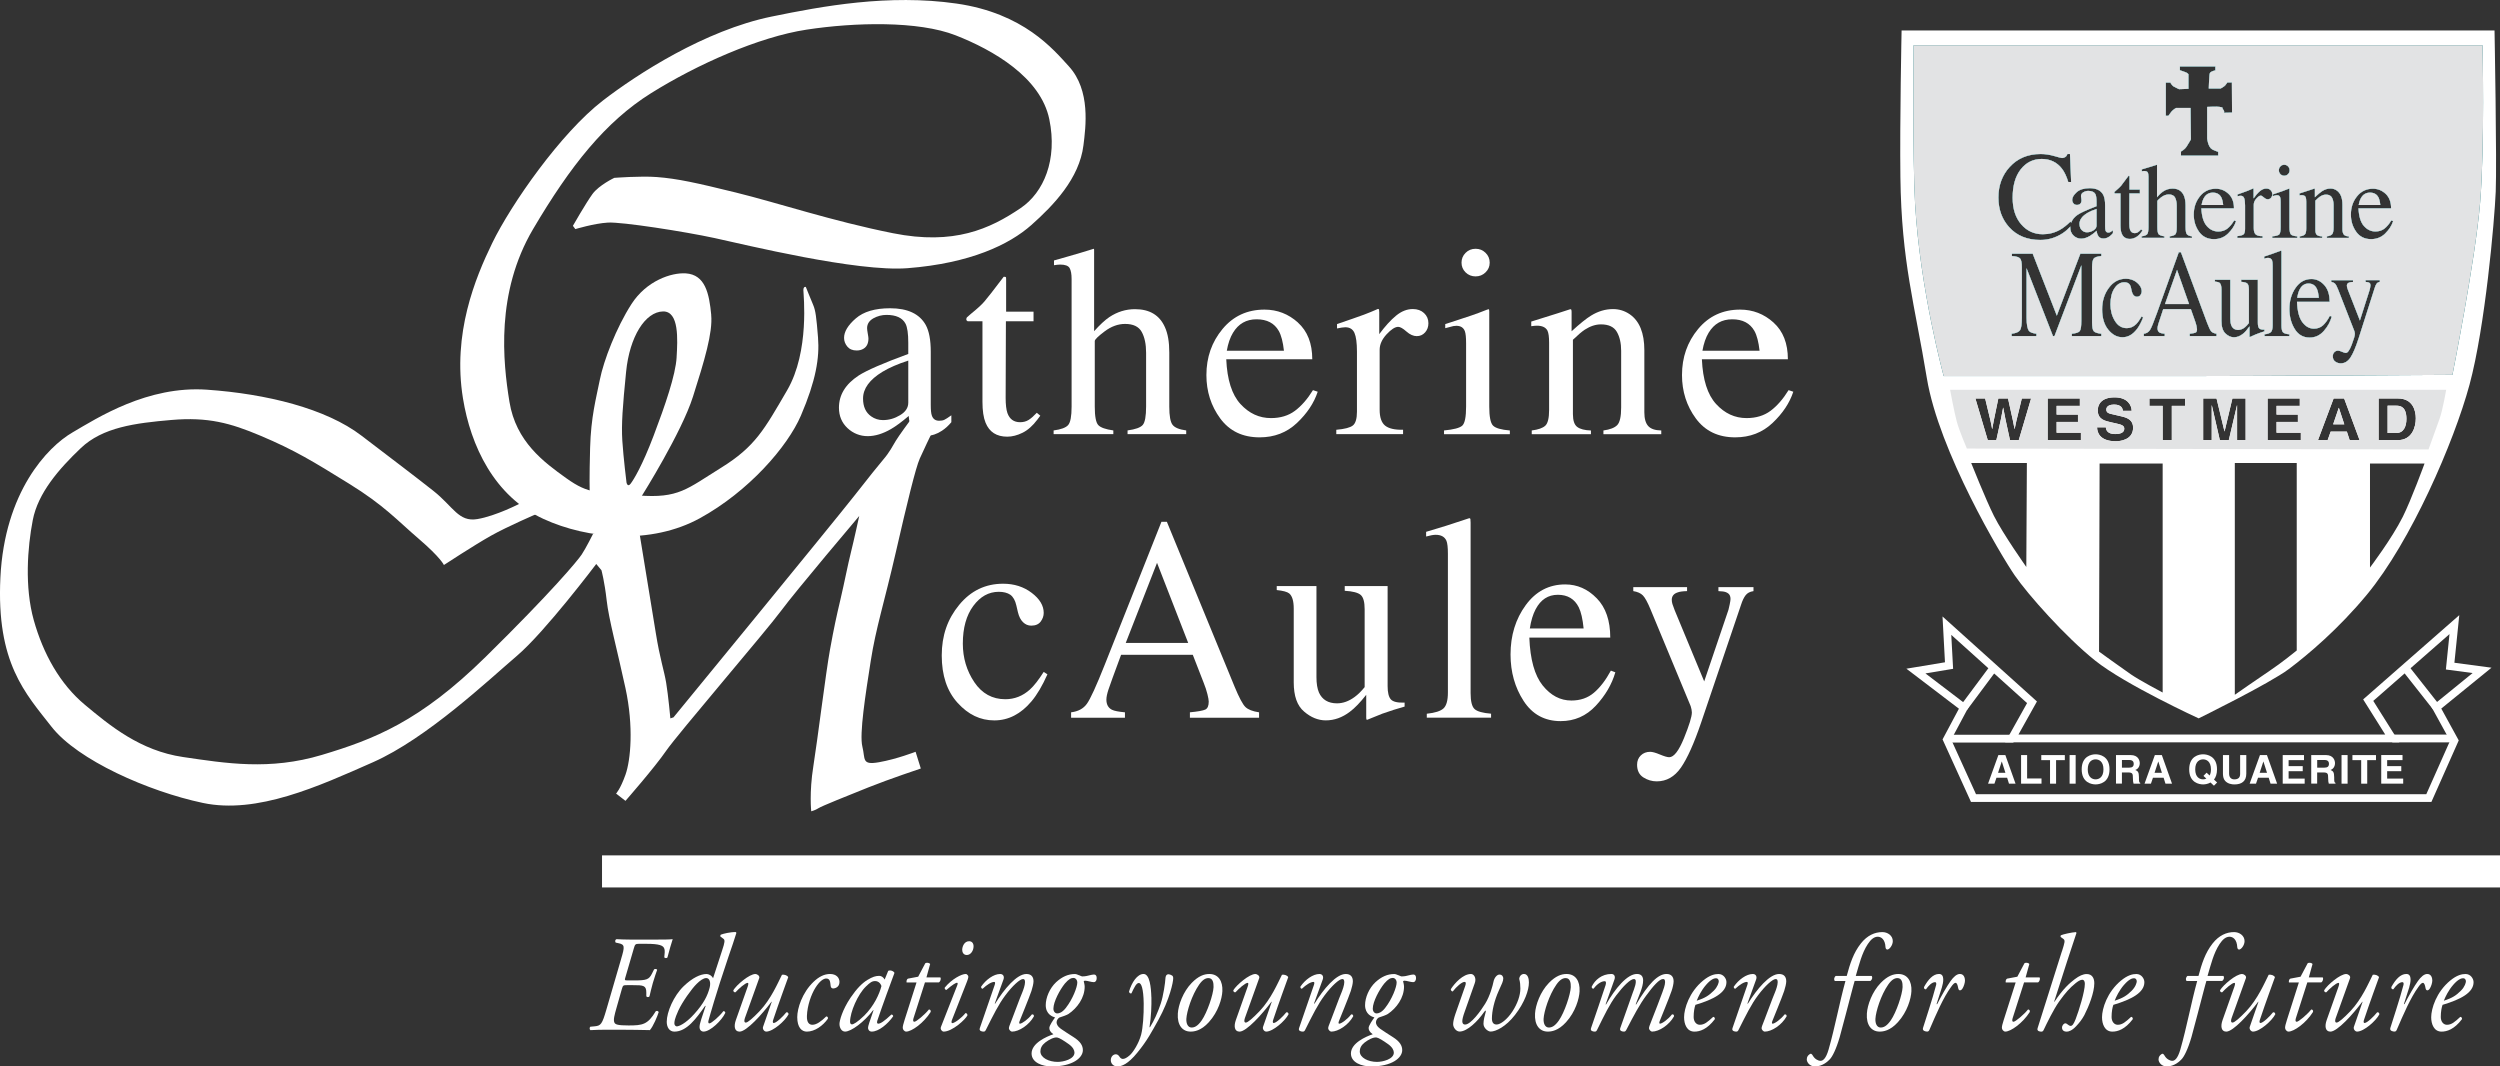 <?xml version="1.0" encoding="UTF-8"?>
<svg id="Layer_2" data-name="Layer 2" xmlns="http://www.w3.org/2000/svg" viewBox="0 0 1147.42 489.45">
  <rect x="0" y="0" width="1147.42" height="489.45" fill="#333333" stroke="none"/>
  <defs>
    <style>
      .cls-1 {
        fill: #006a71;
      }

      .cls-2 {
        fill: #fff;
      }

      .cls-3 {
        fill: #e2e3e4;
      }
    </style>
  </defs>
  <g id="Layer_1-2" data-name="Layer 1">
    <g>
      <polygon class="cls-2" points="993.64 139.57 1004.73 139.57 999.19 123.84 993.64 139.57"/>
      <path class="cls-2" d="M1015.62,88.39c-1.79,0-3.16.81-4.1,2.43-.5.87-.86,1.95-1.08,3.27h9.94c-.18-1.6-.47-2.8-.9-3.58-.77-1.41-2.06-2.12-3.86-2.12Z"/>
      <path class="cls-2" d="M955.81,105.96c.61.45,1.3.67,2.05.67,1.04,0,2.03-.3,2.98-.89.95-.59,1.43-1.34,1.43-2.26v-7.62c-1.81.61-3.3,1.28-4.48,2.02-2.26,1.43-3.39,3.04-3.39,4.85,0,1.46.47,2.53,1.41,3.22Z"/>
      <path class="cls-2" d="M1091.6,90.51c-.77-1.41-2.06-2.12-3.86-2.12s-3.16.81-4.1,2.43c-.5.87-.86,1.95-1.08,3.27h9.94c-.17-1.6-.47-2.8-.89-3.58Z"/>
      <path class="cls-2" d="M1063.38,132.57c-.77-1.64-2.06-2.46-3.86-2.46s-3.16.94-4.1,2.82c-.5,1-.86,2.27-1.08,3.79h9.94c-.17-1.86-.47-3.25-.89-4.16Z"/>
      <polygon class="cls-2" points="1073.41 187.21 1070.84 194.77 1075.96 194.77 1073.47 187.21 1073.41 187.21"/>
      <path class="cls-2" d="M1144.91,13.97h-272.14s-.87,41.94-.55,67.34c.48,38.99,6.61,58.51,12.13,92.18,5.52,33.67,34.22,81.7,40.3,90.53,6.07,8.83,23.19,28.15,36.98,39.19,13.81,11.04,47.48,26.5,47.48,26.5,0,0,32.57-16,41.4-22.64,8.83-6.62,22.91-18.53,35.88-34.22,20.15-24.38,39.86-69.79,47.04-96.28,7.18-26.5,11.48-75.39,12.03-88.64.55-13.25-.55-73.96-.55-73.96ZM1108.76,192c0,4.1-1.71,10.02-8.35,10.02h-8.71v-19.13h8.88c6.78,0,8.18,5.49,8.18,9.11ZM1081.8,90.15c1.87-2.34,4.3-3.51,7.3-3.51,2.22,0,4.15.78,5.82,2.34,1.67,1.56,2.5,3.78,2.5,6.64h-14.96c.16,3.71.98,6.41,2.47,8.1,1.49,1.7,3.26,2.54,5.3,2.54,1.65,0,3.04-.44,4.17-1.32,1.13-.88,2.18-2.13,3.13-3.74l.82.29c-.64,2.04-1.85,3.92-3.62,5.65-1.77,1.73-3.93,2.6-6.49,2.6-2.95,0-5.23-1.14-6.84-3.41-1.61-2.27-2.41-4.89-2.41-7.86,0-3.22.93-6,2.8-8.34ZM1055.42,88.8c.64-.19,2.17-.69,4.57-1.49l2.22-.74c.11,0,.17.04.2.12.03.08.03.19.03.34v3.53c1.44-1.38,2.57-2.32,3.38-2.84,1.23-.78,2.5-1.18,3.81-1.18,1.07,0,2.04.31,2.92.94,1.69,1.22,2.54,3.39,2.54,6.51v11.22c0,1.15.22,1.99.68,2.5.45.51,1.2.78,2.26.79v.67h-10.06v-.67c1.14-.16,1.95-.48,2.4-.97.45-.49.68-1.55.68-3.18v-10.26c0-1.38-.25-2.52-.75-3.42-.5-.9-1.42-1.36-2.77-1.36-.92,0-1.86.32-2.81.96-.53.37-1.22.98-2.06,1.83v13.45c0,1.15.25,1.93.75,2.32.5.39,1.29.61,2.38.64v.67h-10.29v-.67c1.11-.15,1.89-.43,2.34-.85.45-.42.67-1.37.67-2.85v-12.21c0-1.02-.1-1.73-.28-2.14-.3-.6-.91-.91-1.84-.91-.14,0-.29,0-.44.02-.15.02-.34.04-.55.07v-.84ZM1046.65,76.38c.47-.5,1.05-.74,1.74-.74s1.25.24,1.73.73c.48.49.72,1.08.72,1.78s-.24,1.27-.72,1.76c-.48.49-1.06.73-1.73.73s-1.27-.24-1.74-.73c-.47-.49-.71-1.07-.71-1.76s.24-1.28.71-1.77ZM1042.91,108.5c1.68-.16,2.74-.45,3.18-.88.44-.42.66-1.57.66-3.45v-11.46c0-1.04-.07-1.76-.21-2.16-.23-.66-.73-.98-1.48-.98-.17,0-.34.02-.51.05-.16.03-.64.16-1.43.38v-.74l1.01-.34c2.75-.91,4.67-1.6,5.75-2.07.44-.19.72-.29.85-.29.03.11.05.23.05.36v17.25c0,1.83.22,2.97.65,3.44.43.47,1.41.76,2.93.89v.67h-11.45v-.67ZM1042.83,119.51c-.31-.78-.95-1.17-1.91-1.17-.22,0-.46.03-.72.08-.26.06-.58.14-.98.25v-.92c2.12-.67,4.67-1.56,7.66-2.68.11,0,.18.06.2.17.02.11.03.35.03.72v33.45c0,1.62.24,2.66.71,3.14.47.47,1.45.78,2.92.91v.78h-11.41v-.78c1.47-.17,2.45-.52,2.97-1.05.52-.53.78-1.57.78-3.11v-27.26c0-1.23-.09-2.07-.26-2.54ZM1029.54,153.1c-1.34,1.12-2.75,1.67-4.24,1.67-1.36,0-2.65-.58-3.86-1.73-1.22-1.14-1.84-3.05-1.84-5.73v-14.5c0-1.48-.27-2.46-.8-2.96-.35-.31-1.09-.54-2.22-.66v-.78h7.05v17.86c0,1.27.15,2.28.45,3.04.58,1.41,1.65,2.12,3.2,2.12,1.07,0,2.11-.42,3.14-1.26.58-.46,1.17-1.11,1.77-1.92v-15.29c0-1.43-.24-2.37-.71-2.82-.47-.45-1.41-.72-2.83-.81v-.92h7.61v19.64c0,1.26.19,2.13.58,2.61.39.48,1.2.69,2.44.63v.78c-.87.28-1.5.49-1.91.63-.41.14-1.09.4-2.05.77-.41.17-1.3.57-2.69,1.2-.08,0-.12-.04-.14-.12-.02-.08-.03-.18-.03-.29v-4.49c-1.07,1.51-2.04,2.62-2.92,3.35ZM1026.84,108.38c1.44-.13,2.4-.39,2.87-.78.47-.39.71-1.23.71-2.51v-10.84c0-1.58-.15-2.72-.44-3.4-.29-.68-.82-1.02-1.59-1.02-.16,0-.37.02-.62.06-.26.04-.53.09-.81.16v-.79c.9-.32,1.81-.65,2.75-.98.94-.34,1.59-.58,1.95-.72.78-.3,1.59-.65,2.42-1.03.11,0,.18.04.2.12.02.08.03.25.03.5v3.94c1.01-1.43,1.98-2.54,2.92-3.34.94-.8,1.91-1.2,2.92-1.2.81,0,1.46.24,1.96.73.5.49.76,1.1.76,1.84,0,.66-.19,1.21-.58,1.66-.39.45-.87.67-1.45.67s-1.19-.28-1.8-.84c-.61-.56-1.08-.84-1.43-.84-.55,0-1.23.46-2.03,1.36-.8.91-1.2,1.84-1.2,2.8v10.84c0,1.38.32,2.33.94,2.87.63.54,1.67.79,3.13.76v.79h-11.61v-.79ZM1012.81,103.73c1.49,1.7,3.26,2.54,5.3,2.54,1.65,0,3.04-.44,4.17-1.32,1.13-.88,2.18-2.13,3.13-3.74l.83.29c-.64,2.04-1.85,3.92-3.62,5.65-1.77,1.73-3.93,2.6-6.49,2.6-2.95,0-5.23-1.14-6.84-3.41-1.61-2.27-2.41-4.89-2.41-7.86,0-3.22.93-6,2.8-8.34,1.87-2.34,4.31-3.51,7.3-3.51,2.22,0,4.15.78,5.82,2.34,1.67,1.56,2.5,3.78,2.5,6.64h-14.96c.16,3.71.98,6.41,2.47,8.1ZM994.07,37.92h2.04s.74,1.31,1.39,1.71c.66.41,2.61,1.31,2.61,1.31l4.33-.16v-6.69s-.25-.57-1.4-.98c-1.14-.41-2.53-.9-2.53-.9v-1.72h16.25v1.8s-2.21.41-2.53,1.31c-.32.9-.49,7.03-.49,7.03h5.47s1.63-.82,2.2-1.55c.57-.73.9-1.22.9-1.22h2.04l.08,13.8-3.67.08s.33-.73-.33-1.39c-.65-.66.07-.93-.81-1.14-1.4-.33-2.42-.34-6.62-.16v14.53s.34,3.84,2.29,4.98c.88.51,2.77,1.14,2.77,1.14v1.71h-17.06v-1.88s1.54-.65,2.61-2.28c1.06-1.64,1.96-3.27,1.96-3.27l-.16-14.45h-6.69s-1.47.9-2.05,1.63c-.57.74-1.47,1.96-1.47,1.96h-1.14v-15.19ZM983.03,77.75c.69-.21,1.54-.46,2.55-.76,1.02-.3,1.72-.51,2.11-.64l2.26-.72.05.17v14.75c.99-1.15,1.87-2,2.64-2.55,1.38-.96,2.88-1.44,4.48-1.44,2.55,0,4.28,1.09,5.21,3.27.5,1.15.76,2.67.76,4.54v9.8c0,1.7.19,2.8.58,3.32.38.51,1.17.85,2.36,1.01v.67h-10.2v-.67c1.37-.19,2.25-.52,2.64-.99.39-.46.59-1.58.59-3.34v-9.73c0-1.56-.26-2.81-.76-3.77-.51-.96-1.47-1.44-2.89-1.44-1.23,0-2.41.45-3.56,1.34-1.15.9-1.72,1.48-1.72,1.75v11.84c0,1.79.21,2.92.61,3.36.41.45,1.28.77,2.61.96v.67h-10.39v-.67c1.29-.18,2.14-.5,2.53-.97.4-.47.6-1.59.6-3.35v-23.06c0-.9-.11-1.56-.34-1.98-.23-.42-.78-.64-1.66-.64-.17,0-.34.01-.51.04-.16.02-.35.05-.55.08v-.87ZM970.63,147.27c1.36,2.23,3.19,3.35,5.5,3.35,1.64,0,3.09-.63,4.36-1.9.72-.73,1.54-1.88,2.45-3.46l.66.47c-.9,2.23-1.84,4-2.83,5.31-1.9,2.49-4.1,3.74-6.6,3.74s-4.62-1.14-6.5-3.43c-1.89-2.29-2.83-5.39-2.83-9.32s1.03-7.16,3.09-9.93c2.06-2.77,4.66-4.15,7.8-4.15,1.96,0,3.65.6,5.08,1.79,1.42,1.2,2.14,2.51,2.14,3.94,0,.61-.18,1.18-.54,1.71-.36.53-.92.79-1.67.79-.55,0-1.03-.22-1.45-.67-.41-.45-.72-1.1-.91-1.95l-.28-1.34c-.2-.99-.55-1.68-1.06-2.09-.52-.39-1.2-.59-2.05-.59-1.79,0-3.31.93-4.54,2.78-1.23,1.85-1.85,4.32-1.85,7.39,0,2.81.68,5.34,2.04,7.57ZM970.55,88.04c.07-.09.29-.29.67-.61,1.08-.91,1.87-1.65,2.34-2.22.48-.57,1.61-2.07,3.38-4.5.2,0,.33.02.36.05.04.03.06.15.06.36v5.91h4.76v1.73h-4.81l-.05,13.84c0,1.22.1,2.14.31,2.76.38,1.11,1.11,1.66,2.21,1.66.57,0,1.05-.14,1.47-.41.42-.27.89-.7,1.43-1.3l.62.53-.52.72c-.82,1.12-1.68,1.91-2.59,2.38-.91.47-1.79.7-2.64.7-1.85,0-3.11-.84-3.77-2.52-.36-.91-.54-2.18-.54-3.8v-14.56h-2.57c-.08-.05-.14-.1-.18-.15-.04-.05-.06-.11-.06-.19,0-.16.03-.29.1-.37ZM922.4,76.64c3.62-3.96,8.35-5.94,14.17-5.94,2.02,0,4.1.31,6.24.92,2.13.62,3.32.92,3.58.92.53,0,1.03-.15,1.5-.45.48-.3.8-.76.98-1.4h1.18l.52,12.83h-1.29c-.75-2.55-1.73-4.6-2.93-6.17-2.3-2.94-5.39-4.41-9.27-4.41s-7.13,1.58-9.62,4.75c-2.49,3.16-3.74,7.51-3.74,13.06,0,5.1,1.31,9.16,3.93,12.21,2.62,3.04,5.93,4.56,9.95,4.56,2.9,0,5.57-.71,8.01-2.12,1.4-.8,2.95-2.01,4.62-3.63l.4.41c.51-1.37,1.47-2.58,2.98-3.61,1.44-.96,4.32-2.27,8.65-3.92v-2.04c0-1.63-.16-2.77-.47-3.41-.53-1.07-1.64-1.61-3.32-1.61-.8,0-1.56.21-2.28.63-.72.43-1.09,1.03-1.09,1.78,0,.19.04.52.12.97.08.46.12.75.12.88,0,.9-.29,1.52-.87,1.87-.33.21-.72.31-1.18.31-.71,0-1.25-.24-1.62-.71-.38-.47-.57-1-.57-1.57,0-1.12.68-2.29,2.04-3.52,1.36-1.23,3.35-1.84,5.97-1.84,3.05,0,5.11,1.01,6.19,3.03.58,1.1.87,2.71.87,4.83v9.63c0,.93.06,1.57.19,1.92.2.63.63.94,1.27.94.36,0,.66-.06.9-.17.24-.11.65-.39,1.22-.82v1.25c-.5.62-1.04,1.14-1.62,1.54-.88.61-1.78.91-2.69.91-1.07,0-1.84-.35-2.32-1.06-.48-.71-.74-1.55-.79-2.52-1.19,1.06-2.22,1.84-3.06,2.35-1.43.86-2.79,1.3-4.08,1.3s-2.52-.48-3.51-1.45c-.99-.97-1.48-2.2-1.48-3.69,0-.16.05-.3.06-.45-1.05,1.14-2.21,2.2-3.6,3.11-3.14,2.05-6.54,3.07-10.2,3.07-6.02,0-10.8-1.96-14.33-5.89-3.26-3.63-4.9-8.16-4.9-13.59s1.72-10.23,5.17-14ZM930.01,260.22s-10.69-15.12-14.87-23.46c-3.81-7.63-10.42-24.25-10.42-24.25h25.55l-.26,47.71ZM926.55,202.02h-4.03c-2.07-9.38-2.43-11.24-3.11-14.92h-.05c-.62,3.68-.95,5.06-3.11,14.92h-3.93l-5.68-19.13h4.48c2.58,10.47,2.83,11.8,3.19,13.99h.06c.36-2,.67-3.94,2.8-13.99h4.45c2.35,10.5,2.55,11.51,2.99,13.99h.06c.34-1.81.67-3.46,3.28-13.99h4.26l-5.66,19.13ZM955.07,202.02h-15.26v-19.13h14.78v3.38h-10.67v4.02h9.8v3.38h-9.8v4.95h11.15v3.39ZM950.92,154.25v-1.06c1.95-.18,3.16-.6,3.64-1.24.48-.64.72-2.17.72-4.59v-25.65l-12.36,32.54h-.66l-12.15-31.2v22.78c0,3.12.38,5.16,1.15,6.11.5.61,1.63,1.03,3.37,1.25v1.06h-11.34v-1.06c2-.24,3.28-.78,3.84-1.6.57-.83.85-2.75.85-5.76v-23.19c0-2.06-.27-3.41-.83-4.03-.55-.62-1.8-.99-3.74-1.1v-1.06h9.52l11.08,28.46,10.82-28.46h9.59v1.06c-1.79.15-2.95.53-3.46,1.16-.52.62-.78,1.95-.78,3.97v25.4c0,2.08.26,3.42.78,4,.52.59,1.67.97,3.46,1.16v1.06h-13.5ZM971.35,194.37l-2.16-.48c-3.24-.72-6.38-1.41-6.38-5.62,0-2.13,1.2-5.89,7.73-5.89,6.16,0,7.81,3.84,7.84,6.18h-4.03c-.11-.85-.45-2.88-4.12-2.88-1.59,0-3.5.56-3.5,2.29,0,1.49,1.29,1.81,2.13,2l4.9,1.15c2.74.64,5.27,1.7,5.27,5.14,0,5.75-6.16,6.26-7.93,6.26-7.34,0-8.6-4.02-8.6-6.39h4.03c.03,1.07.59,3.09,4.25,3.09,1.99,0,4.2-.45,4.2-2.48,0-1.49-1.51-1.89-3.64-2.37ZM992.59,317.84s-10.42-5.47-14.6-8.35c-4.17-2.86-14.6-10.43-14.6-10.43l.26-86.3h28.94v105.08ZM1002.86,186.28h-6.07v15.74h-4.2v-15.74h-6.08v-3.38h16.35v3.38ZM1005.03,154.25v-1.06c1.41-.15,2.32-.33,2.73-.54.41-.21.61-.74.61-1.57,0-.28-.08-.77-.23-1.47-.16-.7-.38-1.44-.66-2.22l-1.93-5.5h-12.72c-1.26,3.74-2,6.02-2.25,6.84-.24.82-.36,1.48-.36,1.96,0,.96.33,1.63.99,2,.41.22,1.18.39,2.31.5v1.06h-9.56v-1.06c1.24-.16,2.17-.72,2.79-1.66.62-.94,1.69-3.51,3.19-7.71l10.06-28.04h.96l12.02,32.39c.8,2.15,1.44,3.47,1.92,3.98.48.51,1.28.85,2.41,1.04v1.06h-12.27ZM1018.84,202.02l-3.67-15.98h-.06v15.98h-3.92v-19.13h6.13l3.64,15.08h.06l3.58-15.08h6.07v19.13h-3.92v-15.98h-.06l-3.75,15.98h-4.12ZM1054.13,298.55s-7.03,5.74-12.52,9.38c-5.46,3.65-15.9,10.95-15.9,10.95v-106.38h28.42v86.05ZM1056.01,202.02h-15.26v-19.13h14.78v3.38h-10.67v4.02h9.8v3.38h-9.8v4.95h11.15v3.39ZM1053.19,150.95c-1.61-2.64-2.41-5.68-2.41-9.12,0-3.74.93-6.97,2.81-9.68,1.87-2.72,4.3-4.08,7.3-4.08,2.21,0,4.15.91,5.82,2.72,1.66,1.81,2.5,4.38,2.5,7.71h-14.97c.16,4.31.98,7.44,2.48,9.41,1.49,1.97,3.26,2.95,5.3,2.95,1.65,0,3.04-.51,4.17-1.53,1.13-1.02,2.17-2.47,3.14-4.34l.83.34c-.65,2.37-1.85,4.56-3.62,6.57-1.77,2.01-3.93,3.02-6.49,3.02-2.95,0-5.24-1.32-6.85-3.96ZM1078.42,202.02l-1.29-3.94h-7.42l-1.4,3.94h-4.43l7.17-19.13h4.84l7.09,19.13h-4.57ZM1082.5,155.31c-1.29,4.02-2.52,6.93-3.7,8.73-1.18,1.8-2.67,2.71-4.48,2.71-.88,0-1.7-.26-2.47-.78-.77-.52-1.15-1.35-1.15-2.48,0-.74.23-1.35.69-1.83.46-.47,1.03-.71,1.73-.71.41,0,1.01.18,1.81.53.8.35,1.37.53,1.71.53.87,0,1.78-1.26,2.74-3.79.96-2.53,1.45-4.19,1.45-5,0-.17-.02-.37-.07-.6-.04-.24-.1-.45-.16-.64l-7.42-19.01c-.54-1.38-1-2.28-1.4-2.72-.4-.44-.99-.72-1.78-.85v-.78h9.95v.78c-.79.02-1.37.1-1.75.26-.72.25-1.08.73-1.08,1.46,0,.27.04.54.12.81.08.28.22.69.42,1.24l5.46,13.96,4.49-14.08c.05-.15.12-.5.23-1.03.1-.53.15-.89.15-1.08,0-.5-.14-.86-.42-1.09-.28-.23-.65-.36-1.09-.4l-.73-.06v-.78h6.48v.78c-.64.09-1.13.36-1.45.81-.32.44-.6,1.06-.84,1.84l-7.42,23.27ZM1102.79,237.22c-5,10-15.04,23.26-15.04,23.26v-47.72h25.03s-6.07,16.62-9.99,24.46Z"/>
      <path class="cls-2" d="M1104.48,192.3c0-5.65-2.83-6.1-4.62-6.1h-4.03v12.52h4.09c3.41,0,4.56-3.28,4.56-6.42Z"/>
    </g>
    <g>
      <path class="cls-2" d="M394.05,172.38c3.81-2.44,11.42-5.75,22.82-9.93v-5.18c0-4.14-.42-7.03-1.24-8.66-1.41-2.72-4.33-4.08-8.77-4.08-2.11,0-4.12.53-6.03,1.58-1.9,1.1-2.86,2.6-2.86,4.51,0,.49.1,1.31.31,2.47.21,1.16.31,1.9.31,2.23,0,2.28-.77,3.86-2.3,4.75-.87.53-1.91.79-3.11.79-1.87,0-3.3-.6-4.29-1.8-.99-1.2-1.49-2.53-1.49-3.99,0-2.84,1.79-5.82,5.38-8.93,3.58-3.11,8.84-4.66,15.76-4.66,8.04,0,13.49,2.56,16.35,7.68,1.53,2.8,2.3,6.89,2.3,12.25v24.44c0,2.36.16,3.98.5,4.88.54,1.58,1.66,2.38,3.36,2.38.95,0,1.74-.14,2.36-.43.62-.28,1.7-.98,3.23-2.07v3.17c-1.33,1.58-2.75,2.89-4.29,3.9-2.32,1.55-4.68,2.32-7.08,2.32-2.82,0-4.86-.9-6.12-2.68-1.27-1.79-1.96-3.92-2.08-6.4-3.15,2.68-5.84,4.67-8.08,5.97-3.77,2.2-7.36,3.29-10.76,3.29s-6.65-1.23-9.26-3.69c-2.61-2.46-3.92-5.58-3.92-9.36,0-5.89,3.01-10.81,9.02-14.75ZM416.87,165.5c-4.76,1.54-8.71,3.25-11.81,5.12-5.97,3.62-8.95,7.72-8.95,12.31,0,3.7,1.24,6.42,3.73,8.17,1.61,1.14,3.42,1.71,5.41,1.71,2.74,0,5.36-.75,7.86-2.26,2.51-1.5,3.76-3.41,3.76-5.73v-19.32Z"/>
      <path class="cls-2" d="M474.36,143.07v4.39h-12.68l-.12,35.1c0,3.09.27,5.43.81,7.01,1,2.8,2.94,4.21,5.84,4.21,1.49,0,2.78-.35,3.89-1.04,1.1-.69,2.35-1.79,3.76-3.29l1.61,1.34-1.37,1.83c-2.16,2.84-4.43,4.86-6.84,6.03-2.4,1.18-4.73,1.77-6.97,1.77-4.89,0-8.2-2.13-9.94-6.4-.96-2.32-1.43-5.53-1.43-9.63v-36.93h-6.78c-.21-.12-.36-.24-.47-.37-.1-.12-.16-.28-.16-.49,0-.4.09-.72.28-.95.19-.22.78-.74,1.77-1.55,2.86-2.31,4.92-4.19,6.18-5.64,1.27-1.44,4.24-5.25,8.92-11.43.54,0,.86.04.97.12.1.08.15.39.15.92v14.99h12.56Z"/>
      <path class="cls-2" d="M483.56,197.56c3.4-.45,5.63-1.27,6.68-2.47,1.06-1.2,1.59-4.03,1.59-8.5v-58.51c0-2.28-.3-3.95-.9-5.03-.6-1.08-2.07-1.62-4.38-1.62-.46,0-.9.03-1.34.09-.43.06-.92.13-1.46.21v-2.19c1.82-.53,4.07-1.17,6.75-1.92,2.67-.75,4.53-1.29,5.56-1.62l5.97-1.83.13.43v37.42c2.61-2.92,4.93-5.08,6.96-6.46,3.65-2.44,7.59-3.66,11.81-3.66,6.72,0,11.29,2.76,13.74,8.29,1.33,2.93,1.99,6.77,1.99,11.52v24.87c0,4.31.5,7.11,1.52,8.41,1.01,1.3,3.09,2.15,6.25,2.56v1.71h-26.92v-1.71c3.61-.49,5.93-1.32,6.96-2.5,1.03-1.18,1.55-4,1.55-8.47v-24.68c0-3.94-.67-7.13-2.02-9.57-1.34-2.44-3.89-3.66-7.62-3.66-3.23,0-6.36,1.14-9.38,3.41-3.03,2.28-4.54,3.76-4.54,4.45v30.05c0,4.55.54,7.4,1.62,8.53,1.08,1.14,3.38,1.95,6.9,2.44v1.71h-27.41v-1.71Z"/>
      <path class="cls-2" d="M595.7,148.04c4.39,3.96,6.59,9.58,6.59,16.85h-39.48c.41,9.41,2.59,16.26,6.53,20.55,3.94,4.3,8.6,6.45,13.99,6.45,4.35,0,8.02-1.11,11.01-3.34,2.98-2.23,5.74-5.39,8.27-9.49l2.18.73c-1.7,5.17-4.88,9.95-9.54,14.35-4.66,4.4-10.37,6.59-17.12,6.59-7.8,0-13.81-2.89-18.06-8.65-4.25-5.77-6.37-12.41-6.37-19.93,0-8.17,2.47-15.21,7.4-21.15,4.93-5.93,11.35-8.9,19.27-8.9,5.84,0,10.96,1.98,15.36,5.94ZM565.92,152.7c-1.33,2.19-2.28,4.96-2.86,8.29h26.23c-.45-4.06-1.24-7.09-2.36-9.08-2.03-3.58-5.43-5.36-10.19-5.36s-8.33,2.05-10.82,6.16Z"/>
      <path class="cls-2" d="M613.35,197.25c3.81-.33,6.34-.99,7.58-1.98,1.24-.99,1.87-3.12,1.87-6.37v-27.49c0-4.02-.39-6.9-1.15-8.62-.77-1.73-2.17-2.59-4.2-2.59-.41,0-.96.05-1.65.15-.68.1-1.4.23-2.15.4v-2.01c2.36-.81,4.77-1.65,7.25-2.5,2.48-.85,4.19-1.46,5.14-1.83,2.06-.77,4.19-1.65,6.38-2.62.29,0,.46.1.52.3.06.21.09.63.09,1.28v9.99c2.66-3.61,5.23-6.44,7.7-8.47,2.47-2.03,5.03-3.05,7.7-3.05,2.12,0,3.84.62,5.17,1.86,1.33,1.24,1.99,2.79,1.99,4.66,0,1.67-.51,3.07-1.52,4.2-1.02,1.14-2.29,1.71-3.83,1.71s-3.16-.71-4.75-2.13c-1.6-1.42-2.85-2.13-3.76-2.13-1.45,0-3.23,1.15-5.35,3.44-2.11,2.3-3.17,4.66-3.17,7.1v27.49c0,3.5.83,5.92,2.48,7.28,1.66,1.36,4.42,2,8.27,1.92v2.01h-30.65v-2.01Z"/>
      <path class="cls-2" d="M662.76,197.56c4.43-.41,7.23-1.15,8.39-2.22,1.16-1.08,1.74-3.99,1.74-8.75v-29.07c0-2.64-.19-4.47-.56-5.49-.62-1.66-1.93-2.5-3.92-2.5-.46,0-.9.04-1.33.12-.44.08-1.69.41-3.76.97v-1.89l2.67-.85c7.25-2.32,12.31-4.06,15.17-5.24,1.16-.49,1.91-.73,2.24-.73.08.28.12.59.12.92v43.76c0,4.63.57,7.54,1.71,8.72,1.14,1.18,3.72,1.93,7.74,2.26v1.71h-30.21v-1.71ZM672.65,116.06c1.24-1.25,2.78-1.88,4.6-1.88s3.31.62,4.57,1.85c1.26,1.23,1.9,2.74,1.9,4.52s-.63,3.22-1.9,4.46c-1.26,1.23-2.79,1.85-4.57,1.85s-3.36-.62-4.6-1.85c-1.24-1.23-1.86-2.72-1.86-4.46s.62-3.24,1.86-4.49Z"/>
      <path class="cls-2" d="M703.04,197.56c2.94-.37,5-1.09,6.18-2.16,1.18-1.08,1.77-3.48,1.77-7.22v-30.96c0-2.58-.25-4.39-.74-5.44-.79-1.53-2.41-2.3-4.85-2.3-.37,0-.76.02-1.15.06-.39.04-.88.1-1.46.18v-2.13c1.7-.49,5.72-1.75,12.06-3.78l5.84-1.89c.29,0,.47.1.53.31.06.2.09.49.09.85v8.96c3.81-3.49,6.79-5.89,8.94-7.19,3.23-1.99,6.58-2.99,10.05-2.99,2.82,0,5.38.79,7.7,2.38,4.47,3.09,6.7,8.59,6.7,16.52v28.46c0,2.93.6,5.04,1.79,6.34,1.19,1.3,3.19,1.97,5.98,2.01v1.71h-26.55v-1.71c3.02-.41,5.14-1.23,6.34-2.47,1.2-1.24,1.8-3.93,1.8-8.07v-26.02c0-3.5-.66-6.39-1.98-8.69-1.32-2.29-3.75-3.44-7.3-3.44-2.43,0-4.9.81-7.42,2.44-1.4.93-3.22,2.48-5.44,4.63v34.13c0,2.93.66,4.89,1.99,5.88,1.33,1,3.42,1.53,6.28,1.62v1.71h-27.17v-1.71Z"/>
      <path class="cls-2" d="M813.99,148.04c4.4,3.96,6.59,9.58,6.59,16.85h-39.47c.41,9.41,2.59,16.26,6.53,20.55,3.94,4.3,8.6,6.45,13.98,6.45,4.35,0,8.02-1.11,11.01-3.34,2.98-2.23,5.74-5.39,8.27-9.49l2.17.73c-1.7,5.17-4.88,9.95-9.54,14.35-4.66,4.4-10.37,6.59-17.12,6.59-7.79,0-13.81-2.89-18.06-8.65-4.25-5.77-6.37-12.41-6.37-19.93,0-8.17,2.46-15.21,7.4-21.15,4.93-5.93,11.35-8.9,19.27-8.9,5.84,0,10.96,1.98,15.35,5.94ZM784.22,152.7c-1.32,2.19-2.28,4.96-2.86,8.29h26.23c-.46-4.06-1.24-7.09-2.36-9.08-2.03-3.58-5.43-5.36-10.19-5.36s-8.33,2.05-10.82,6.16Z"/>
    </g>
    <g>
      <path class="cls-2" d="M473.52,272.1c3.68,2.79,5.51,5.86,5.51,9.2,0,1.43-.47,2.76-1.4,4-.93,1.23-2.38,1.85-4.33,1.85-1.42,0-2.67-.52-3.75-1.57-1.08-1.04-1.86-2.56-2.35-4.57l-.73-3.13c-.52-2.3-1.44-3.93-2.74-4.89-1.34-.91-3.11-1.37-5.3-1.37-4.63,0-8.54,2.17-11.73,6.5-3.19,4.33-4.79,10.09-4.79,17.27,0,6.57,1.76,12.47,5.27,17.7,3.52,5.22,8.26,7.83,14.23,7.83,4.23,0,7.99-1.48,11.28-4.44,1.87-1.69,3.98-4.39,6.34-8.1l1.71,1.11c-2.32,5.22-4.75,9.36-7.31,12.4-4.92,5.84-10.61,8.75-17.07,8.75s-11.95-2.67-16.82-8.02c-4.88-5.35-7.31-12.61-7.31-21.78s2.66-16.74,7.99-23.21c5.32-6.48,12.05-9.72,20.17-9.72,5.08,0,9.46,1.4,13.13,4.19Z"/>
      <path class="cls-2" d="M491.6,329.41v-2.48c3.21-.38,5.62-1.67,7.22-3.88,1.6-2.19,4.35-8.2,8.25-18.03l26-65.54h2.48l31.1,75.71c2.08,5.02,3.73,8.12,4.97,9.31,1.24,1.19,3.32,2,6.25,2.43v2.48h-31.74v-2.48c3.65-.34,6-.77,7.06-1.26,1.05-.5,1.58-1.72,1.58-3.67,0-.65-.2-1.79-.61-3.44-.41-1.64-.97-3.37-1.71-5.19l-5-12.85h-32.9c-3.24,8.74-5.18,14.07-5.81,15.99-.63,1.93-.94,3.45-.94,4.58,0,2.25.85,3.81,2.56,4.67,1.06.52,3.04.91,5.96,1.17v2.48h-24.73ZM545.35,295.1l-14.31-36.78-14.37,36.78h28.67Z"/>
      <path class="cls-2" d="M604.21,269.02v41.73c0,2.96.38,5.33,1.15,7.11,1.5,3.3,4.27,4.95,8.29,4.95,2.76,0,5.46-.98,8.11-2.94,1.5-1.09,3.02-2.59,4.57-4.5v-35.74c0-3.35-.6-5.54-1.83-6.59-1.22-1.04-3.65-1.67-7.31-1.89v-2.15h19.68v45.91c0,2.95.5,4.99,1.49,6.09,1,1.11,3.1,1.6,6.31,1.47v1.83c-2.24.65-3.88,1.14-4.94,1.47-1.05.33-2.82.92-5.3,1.79-1.06.39-3.38,1.32-6.95,2.81-.21,0-.32-.1-.37-.29-.04-.2-.06-.43-.06-.68v-10.5c-2.76,3.52-5.28,6.13-7.56,7.82-3.45,2.61-7.11,3.91-10.97,3.91-3.53,0-6.87-1.35-9.99-4.05-3.17-2.66-4.75-7.12-4.75-13.39v-33.89c0-3.45-.69-5.76-2.07-6.93-.9-.73-2.81-1.25-5.73-1.55v-1.82h18.23Z"/>
      <path class="cls-2" d="M654.85,327.58c3.77-.39,6.34-1.21,7.68-2.45,1.34-1.24,2.01-3.67,2.01-7.27v-63.72c0-2.87-.22-4.85-.67-5.94-.81-1.83-2.46-2.74-4.94-2.74-.57,0-1.19.07-1.86.19-.67.13-1.52.33-2.53.59v-2.15c5.48-1.57,12.09-3.65,19.81-6.26.29,0,.46.13.52.39.06.26.09.83.09,1.69v78.19c0,3.78.61,6.23,1.83,7.34,1.22,1.11,3.74,1.81,7.56,2.12v1.83h-29.5v-1.83Z"/>
      <path class="cls-2" d="M732.86,274.6c4.13,4.24,6.2,10.25,6.2,18.03h-37.15c.39,10.06,2.44,17.39,6.14,21.99,3.7,4.6,8.09,6.9,13.16,6.9,4.1,0,7.55-1.19,10.35-3.58,2.81-2.38,5.41-5.77,7.78-10.15l2.05.78c-1.6,5.53-4.6,10.65-8.98,15.35-4.39,4.7-9.76,7.05-16.12,7.05-7.33,0-13-3.09-17-9.26-4-6.17-6-13.28-6-21.33,0-8.73,2.32-16.28,6.96-22.63,4.64-6.35,10.69-9.52,18.14-9.52,5.5,0,10.32,2.12,14.45,6.36ZM704.83,279.58c-1.25,2.35-2.14,5.3-2.69,8.87h24.69c-.43-4.34-1.17-7.58-2.23-9.72-1.91-3.82-5.11-5.74-9.59-5.74s-7.84,2.2-10.18,6.59Z"/>
      <path class="cls-2" d="M749.62,269.47h24.69v1.83c-1.95.05-3.4.24-4.33.6-1.79.58-2.69,1.71-2.69,3.4,0,.62.1,1.26.29,1.9.19.65.55,1.61,1.05,2.9l13.54,32.64,11.15-32.9c.12-.36.3-1.15.55-2.4.26-1.24.38-2.09.38-2.53,0-1.15-.35-2-1.05-2.54-.7-.53-1.6-.84-2.69-.93l-1.81-.13v-1.83h16.09v1.83c-1.6.22-2.8.85-3.6,1.88-.8,1.03-1.49,2.47-2.08,4.31l-18.43,54.39c-3.2,9.39-6.26,16.19-9.18,20.41-2.93,4.21-6.63,6.32-11.12,6.32-2.19,0-4.24-.61-6.14-1.82-1.91-1.22-2.87-3.15-2.87-5.81,0-1.74.57-3.16,1.7-4.27,1.14-1.11,2.58-1.66,4.31-1.66,1,0,2.5.41,4.48,1.24,1.98.83,3.4,1.24,4.25,1.24,2.15,0,4.43-2.95,6.82-8.85,2.39-5.9,3.58-9.8,3.58-11.69,0-.39-.06-.86-.16-1.42-.11-.56-.24-1.06-.39-1.49l-18.44-44.44c-1.33-3.21-2.49-5.34-3.48-6.36-.99-1.02-2.47-1.68-4.42-1.99v-1.83Z"/>
    </g>
    <g>
      <path class="cls-2" d="M285.03,440.26c1.76-5.89,1.82-6.77-1.29-7.39l-1.17-.25c-.35-.5-.29-1.32.35-1.57,1.05.06,2.05.13,3.1.13,1.05.06,2.17.06,3.4.06h11.07c3.75,0,6.5,0,8.26-.19-.41,1.07-1.82,6.08-2.4,8.34-.24.5-1.29.44-1.46-.07.35-3.26.53-4.82-2.05-5.58-1.35-.38-3.16-.56-6.21-.56h-3.45c-1.52,0-1.76.25-2.28,2.13l-3.75,12.85c-.53,1.76-.59,1.82,1.05,1.82h2.93c5.56,0,6.74-.38,8.08-3.08l.94-1.88c.23-.44,1.35-.38,1.46.12-.41,1.07-1.29,3.76-1.99,6.08-.64,2.38-1.23,4.7-1.52,6.08-.35.5-1.23.44-1.46-.06v-1.76c0-3.26-1.52-3.32-6.03-3.32h-2.93c-1.64,0-1.76.06-2.28,1.82l-2.4,8.46c-1,3.51-1.58,5.64-1,6.89.41.88,1.52,1.32,6.5,1.32,6.44,0,8.79-.37,12.47-6.51.47-.31,1.11-.19,1.35.38-.53,1.81-2.52,6.58-4.04,8.27-1.93-.06-4.16-.12-6.5-.12-2.28-.06-4.69-.06-6.91-.06h-6.91c-2.4,0-4.39.06-6.97.19-.47-.31-.47-1.19-.06-1.57l2.05-.19c2.81-.25,3.4-1.06,5.27-7.46l6.79-23.31Z"/>
      <path class="cls-2" d="M331.48,436.06c1.17-3.51,1.35-4.64.53-5.2l-1.35-1c-.12-.25-.06-.63.17-.88,1.11-.44,4.39-1.25,6.91-1.19l.24.38c-1.05,3.51-1.94,5.89-3.69,11.09-5.8,17.11-8.55,27.13-9.08,29.01-.23.81-.17,1.44.35,1.44.94,0,4.63-3.2,6.45-5.64.52,0,.82.25.88.81-1.58,3.45-6.91,8.59-9.96,8.59-1.23,0-1.87-1-1.87-2,0-.75.17-1.75.76-3.57l2.05-6.2-.23-.06c-4.04,5.76-8.43,11.84-14.12,11.84-2.28,0-3.51-2-3.51-4.51,0-4.45,3.16-11.91,7.79-16.35,3.98-3.82,7.67-5.58,10.48-5.58.94,0,2.34.63,2.99,1.94l4.21-12.9ZM319.71,451.6c-2.34,2.32-6.56,8.27-8.37,12.22-1.82,4.01-1.82,5.13-1.82,5.95,0,.75.59,1.31,1.11,1.31.88,0,3.87-1.13,7.91-5.58,4.57-5.01,6.27-8.77,7.14-12.09.7-2.63-.06-4.51-1.52-4.51-1.35,0-2.93,1.2-4.45,2.7Z"/>
      <path class="cls-2" d="M341.9,467.2c-.53,1.51-.23,2.13.41,2.13.88,0,3.22-2.01,6.27-5.2,5.33-5.64,8.38-12.91,10.31-16.73,1.23-.25,2.64.38,2.87,1.13-.58,1.69-4.39,11.97-6.85,19.43-.29.81-.35,1.56.23,1.56,1.11,0,4.22-2.94,5.74-4.89.53-.12.99.12,1.05.88-1.52,3.01-7.14,7.96-10.25,7.96-.94,0-1.82-1.19-1.46-2.19l3.98-11.46-.12-.06c-4.22,5.7-11.48,13.72-14.64,13.72-2.4,0-2.69-2.57-1.7-5.32l5.39-15.23c.41-1.19.47-1.82,0-1.82-1.11,0-4.16,2.76-5.57,4.32-.58.13-1.05-.38-.99-.94,1.52-2.51,7.38-7.46,10.13-7.46.76,0,2.11.82,1.76,1.88l-6.56,18.3Z"/>
      <path class="cls-2" d="M385.29,450.73c0,2.5-2.28,2.95-2.87,2.95s-1.11-.38-1.17-1.13c-.23-1.57-.12-3.45-2.05-3.45-1.29,0-3.11,1.32-4.92,4.2-1.94,3.07-3.75,8.15-3.93,12.97-.12,3.13,1.11,4.07,2.52,4.07,1.93,0,4.1-1.63,6.33-3.82.59-.06.94.44.76,1.07-2.28,3.19-5.97,5.89-9.66,5.89-2.28,0-4.39-1.81-4.39-6.64,0-4.07,2.28-11.22,7.44-16.17,2.46-2.38,4.98-3.64,7.61-3.64,2.93,0,4.34,1.76,4.34,3.7Z"/>
      <path class="cls-2" d="M407.66,445.59c1-.5,2.52.12,2.87.94-.88,2.31-5.97,16.17-7.85,21.87-.35,1.06-.06,1.44.41,1.44,1,0,2.69-1.07,6.03-4.2.41,0,.82.31.82.81-2.46,3.51-6.62,7.02-9.84,7.02-1.35,0-1.7-1.19-1.7-1.69,0-.44.12-1,.59-2.45l1.93-5.64-.17-.06c-4.16,5.51-10.13,9.84-12.88,9.84-1.64,0-2.58-1.75-2.58-3.51,0-1.44,1.29-6.46,5.16-12.16,2.81-4.13,5.33-6.64,7.73-8.08,2.28-1.38,3.75-1.82,5.27-1.82.64,0,1.06.19,1.4.38.23.12.88.69,1.17,1.32l1.64-4.01ZM397.47,452.73c-3.75,3.57-7.32,11.78-7.32,16.23,0,.76.35,1.2.88,1.2.58,0,2.34-.82,5.68-4.08,4.45-4.45,6.91-9.84,7.85-13.54-.41-1.19-1.4-2.26-2.93-2.26-1.41,0-2.34.69-4.16,2.45Z"/>
      <path class="cls-2" d="M424.52,450.91l-5.27,16.48c-.35,1.19-.06,1.57.41,1.57.88,0,4.75-3.26,6.68-5.64.58,0,.94.38.82,1.13-3.28,5.2-8.79,9.02-11.25,9.02-.82,0-1.58-.94-1.58-1.69,0-.82.23-1.69.82-3.57l5.51-17.3h-4.57c-.11-.62.06-1.5.64-1.75l4.68-.88,3.28-6.2c.58-.38,1.75-.25,2.22.37l-1.7,6.14h6.39c.41.62.06,1.88-.71,2.31h-6.38Z"/>
      <path class="cls-2" d="M439.34,452.23c.29-.69.29-1.19-.12-1.19s-1.93.75-4.86,3.32c-.53-.06-.88-.56-.76-1.07,3.22-3.95,7.73-6.27,9.67-6.27.41,0,.7.38.94.63.35.38.35.94-.35,2.76l-6.97,17.8c-.23.62-.29,1.38.17,1.38,1,0,4.1-2.19,6.09-4.64.59.06.88.5.88,1.07-.88,1.82-6.91,7.46-10.96,7.46-.29,0-.64-.19-.94-.56-.35-.44-.53-1-.23-1.69l7.44-18.98ZM446.83,434.37c0,1.94-1.29,3.95-3.1,3.95-1.52,0-2.11-1.25-2.11-2.38,0-1.38.88-3.95,3.17-3.95,1.34,0,2.05,1,2.05,2.38Z"/>
      <path class="cls-2" d="M456.55,460.56l.17.13c4.16-6.77,9.96-13.66,14.35-13.66,2.28,0,3.28,1.32,3.28,3.38,0,1-.47,2.94-.94,4.39-1.05,3.13-5.27,13.35-5.44,13.85-.24.62-.29,1.19.12,1.19,1,0,3.8-2.07,5.51-4.26.82-.12.94.38.94.88-2.22,4.01-6.85,7.02-10.07,7.02-.53,0-1.41-.81-1.41-1.56,0-.57.18-1.01,1.41-4.14,1.23-3.07,3.4-9.21,4.75-12.35.47-1.13,1.23-3.32,1.23-4.58,0-.75-.06-1.5-.94-1.5-1.4,0-4.86,3.13-8.08,7.46-3.11,4.13-5.51,9.02-8.96,15.91-.29.56-.52.75-1.05.75-.64,0-2.22-.19-1.7-1.63.29-.82,6.5-18.86,6.8-19.74.29-.81.29-1.44-.18-1.44-1.34,0-3.4,1.32-5.33,3.14-.47,0-.76-.44-.71-.95,2.23-3.25,5.8-5.82,8.73-5.82,1.41,0,2.05,1.13,1.52,2.57l-3.98,10.96Z"/>
      <path class="cls-2" d="M495.26,447.59c.64.25,1.17.56,1.4.56.53,0,1.7-.06,2.81-.38,1.11-.31,2.22-.5,2.64-.5.82,0,1.23.63,1.23,1.56,0,1.45-.71,1.95-1.29,1.95s-1.4-.19-1.93-.31c-.53-.19-1.76-.37-2.17-.37-.29,0-.58.19-.53.37.12.5.41,1.5.41,2.38,0,5.08-3.4,9.84-7.44,12.54-.64.44-2.87,1.25-4.16,1.63-.64.38-1.29,1.26-1.29,2.2,0,.75.41,1.88,1.93,2.95,1.35,1,3.63,2.38,5.74,3.76,3.4,2.13,4.39,4.07,4.39,6.08,0,3.51-4.74,7.46-14.29,7.46-4.28,0-9.25-1.76-9.25-5.95,0-4.76,6.85-7.77,10.02-8.83-1.52-1.07-1.87-2.01-1.87-2.88,0-1.13,1.81-3.7,2.63-4.83-1.11-.31-4.28-1.44-4.28-5.64,0-3.51,1.82-7.77,4.75-10.53,2.81-2.57,5.56-3.76,8.67-3.76.59,0,1.23.31,1.88.57ZM493.15,483.12c0-1.06-.64-2.44-2.52-3.82-2.46-1.76-4.51-3.01-5.45-3.13-1.46-.19-3.75,1-5.45,2.32-1.58,1.25-2.22,2.63-2.22,4.07,0,2.94,3.92,4.82,7.91,4.82,2.69,0,7.73-1.25,7.73-4.26ZM488.75,451.41c-2.28,2.82-5.27,8.34-5.27,11.53,0,1.32.82,2.19,1.76,2.19.82,0,2.23-.38,3.87-2.44,3.28-4.14,5.33-9.72,5.33-11.72,0-1.31-.88-2.13-1.76-2.13-.99,0-2.11.44-3.93,2.57Z"/>
      <path class="cls-2" d="M528.46,457.68c.06,4.01-.06,8.58-.88,13.78h.23c1.93-3.07,3.63-6.95,4.92-10.78,1.23-3.64,2.11-9.96,2.16-11.59.12-1.82.99-1.94,1.4-1.94s1.17.25,1.64.57c.35.25.53.56.53,1.25.06,1.57-1.58,9.65-6.79,19.12-2.93,5.2-4.98,9.33-9.67,15.04-4.33,5.33-7.26,6.33-9.13,6.33s-3.05-1.31-3.05-2.88,1.06-2.7,2.34-2.7c.59,0,1.17.38,1.58,1,.18.31.7,1.13,1.64,1.13.76,0,1.82-.5,3.22-1.76,1.46-1.32,4.04-5.27,5.15-9.4.82-3.2,1.23-8.96,1.17-14.29-.12-6.96-1.11-9.4-2.23-9.4-1.17,0-2.17,2.13-3.4,4.76-.64.19-1-.25-1.11-.82,1.23-4.2,3.8-8.08,6.67-8.08s3.46,6.27,3.58,10.65Z"/>
      <path class="cls-2" d="M561.03,454.92c-.17,3.45-1.88,9.46-6.21,14.23-3.63,4.01-6.79,4.32-8.37,4.32-3.75,0-6.21-2.95-5.86-8.33.24-3.88,2.4-9.96,6.39-14.04,3.05-3.13,5.68-4.07,8.08-4.07,4.16,0,6.21,3.32,5.97,7.89ZM550.36,451.92c-3.4,4.89-5.68,12.35-5.86,15.67-.12,2.19.7,4.01,2.4,4.01,1.29,0,2.75-.57,4.63-3.26,2.58-3.7,5.33-11.97,5.45-15.29.06-1.94-.29-4.14-2.34-4.14-1.17,0-2.58.57-4.28,3.01Z"/>
      <path class="cls-2" d="M571.38,467.2c-.53,1.51-.23,2.13.41,2.13.88,0,3.22-2.01,6.27-5.2,5.33-5.64,8.38-12.91,10.31-16.73,1.23-.25,2.64.38,2.87,1.13-.59,1.69-4.39,11.97-6.85,19.43-.29.81-.35,1.56.23,1.56,1.11,0,4.22-2.94,5.74-4.89.53-.12,1,.12,1.05.88-1.52,3.01-7.14,7.96-10.25,7.96-.94,0-1.82-1.19-1.46-2.19l3.98-11.46-.12-.06c-4.22,5.7-11.48,13.72-14.64,13.72-2.4,0-2.69-2.57-1.7-5.32l5.39-15.23c.41-1.19.47-1.82,0-1.82-1.11,0-4.16,2.76-5.57,4.32-.58.13-1.05-.38-.99-.94,1.52-2.51,7.38-7.46,10.13-7.46.76,0,2.11.82,1.76,1.88l-6.56,18.3Z"/>
      <path class="cls-2" d="M603.12,460.56l.17.13c4.16-6.77,9.96-13.66,14.35-13.66,2.28,0,3.28,1.32,3.28,3.38,0,1-.47,2.94-.94,4.39-1.05,3.13-5.27,13.35-5.45,13.85-.24.62-.3,1.19.11,1.19,1,0,3.81-2.07,5.5-4.26.82-.12.94.38.94.88-2.22,4.01-6.85,7.02-10.07,7.02-.53,0-1.41-.81-1.41-1.56,0-.57.18-1.01,1.41-4.14,1.23-3.07,3.4-9.21,4.74-12.35.47-1.13,1.23-3.32,1.23-4.58,0-.75-.06-1.5-.94-1.5-1.4,0-4.86,3.13-8.08,7.46-3.1,4.13-5.51,9.02-8.96,15.91-.29.56-.53.75-1.06.75-.64,0-2.22-.19-1.7-1.63.29-.82,6.5-18.86,6.8-19.74.29-.81.29-1.44-.18-1.44-1.34,0-3.4,1.32-5.33,3.14-.47,0-.76-.44-.7-.95,2.22-3.25,5.8-5.82,8.73-5.82,1.4,0,2.05,1.13,1.52,2.57l-3.98,10.96Z"/>
      <path class="cls-2" d="M641.83,447.59c.64.25,1.17.56,1.4.56.53,0,1.7-.06,2.81-.38,1.11-.31,2.22-.5,2.64-.5.82,0,1.23.63,1.23,1.56,0,1.45-.7,1.95-1.29,1.95s-1.41-.19-1.93-.31c-.53-.19-1.76-.37-2.17-.37-.29,0-.59.19-.53.37.12.5.41,1.5.41,2.38,0,5.08-3.4,9.84-7.44,12.54-.64.44-2.87,1.25-4.16,1.63-.65.38-1.29,1.26-1.29,2.2,0,.75.41,1.88,1.93,2.95,1.35,1,3.63,2.38,5.74,3.76,3.4,2.13,4.39,4.07,4.39,6.08,0,3.51-4.74,7.46-14.29,7.46-4.28,0-9.25-1.76-9.25-5.95,0-4.76,6.85-7.77,10.01-8.83-1.52-1.07-1.88-2.01-1.88-2.88,0-1.13,1.82-3.7,2.64-4.83-1.12-.31-4.28-1.44-4.28-5.64,0-3.51,1.82-7.77,4.75-10.53,2.81-2.57,5.56-3.76,8.67-3.76.59,0,1.23.31,1.88.57ZM639.72,483.12c0-1.06-.64-2.44-2.52-3.82-2.46-1.76-4.51-3.01-5.44-3.13-1.46-.19-3.75,1-5.45,2.32-1.58,1.25-2.22,2.63-2.22,4.07,0,2.94,3.92,4.82,7.9,4.82,2.69,0,7.73-1.25,7.73-4.26ZM635.33,451.41c-2.28,2.82-5.27,8.34-5.27,11.53,0,1.32.82,2.19,1.76,2.19.82,0,2.22-.38,3.86-2.44,3.28-4.14,5.33-9.72,5.33-11.72,0-1.31-.88-2.13-1.76-2.13-1,0-2.11.44-3.92,2.57Z"/>
      <path class="cls-2" d="M672.33,452.98c.53-1.44.64-2.32-.18-2.32-1.17,0-3.63,2.13-5.39,4.39-.53,0-.93-.56-.88-1.06,1.81-2.82,5.62-6.96,9.25-6.96,1.35,0,2.58,1.81,1.76,4.14l-4.62,13.1c-.82,2.25-1.12,3.57-1.12,4.45,0,.75.29,1.51,1.29,1.51,2.64,0,7.15-6.2,9.19-9.53,2.29-3.7,3.51-8.52,3.81-10.03.41-2.07,1.7-3.38,2.75-3.38,1.41,0,1.76,1.19,1.76,1.75,0,1.32-.64,2.51-2.05,5.64-2.11,4.63-3.16,9.4-3.16,12.78,0,1.88.76,2.76,2.17,2.76,1.76,0,4.86-2.32,7.26-6.02,2.28-3.51,3.63-7.34,3.63-10.47,0-1.5-.12-3.01-.53-4.45.11-1.31,1.05-2.26,2.17-2.26,1.88,0,2.28,2.32,2.28,3.88,0,3.51-1.87,9.09-6.38,14.92-4.22,5.45-8.84,7.64-11.19,7.64-1.23,0-3.28-1.63-3.28-3.57,0-1.69.53-3.69,1-5.33.29-1-.12-.94-.82.06-2.75,4.01-7.62,8.83-11.13,8.83-1.64,0-2.98-1.88-2.98-3.38,0-1.19.41-2.82,1-4.58l4.39-12.53Z"/>
      <path class="cls-2" d="M724.98,454.92c-.17,3.45-1.87,9.46-6.21,14.23-3.63,4.01-6.8,4.32-8.37,4.32-3.75,0-6.21-2.95-5.86-8.33.23-3.88,2.4-9.96,6.38-14.04,3.05-3.13,5.68-4.07,8.08-4.07,4.16,0,6.21,3.32,5.97,7.89ZM714.32,451.92c-3.4,4.89-5.68,12.35-5.86,15.67-.11,2.19.7,4.01,2.4,4.01,1.29,0,2.75-.57,4.63-3.26,2.58-3.7,5.33-11.97,5.45-15.29.06-1.94-.29-4.14-2.34-4.14-1.17,0-2.58.57-4.28,3.01Z"/>
      <path class="cls-2" d="M752.97,455.17l-2.23,5.76.18.13c5.62-9.59,10.07-14.04,13.94-14.04,2.23,0,3.28,1.32,3.28,3.38,0,1-.41,2.94-.93,4.39-1.05,3.13-5.27,13.35-5.45,13.85-.23.62-.29,1.19.12,1.19,1,0,3.81-2.07,5.51-4.26.82-.12.94.38.94.88-2.23,4.01-6.85,7.02-10.08,7.02-.52,0-1.4-.81-1.4-1.56,0-.57.17-1.01,1.4-4.14,1.23-3.07,3.57-9.15,4.74-12.35.41-1.13,1.23-3.32,1.23-4.58,0-.75-.06-1.5-.94-1.5-1.7,0-4.51,3.2-7.67,7.52-2.99,4.01-5.63,8.96-9.2,15.86-.29.5-.53.75-1.05.75-.64,0-2.23-.19-1.7-1.63l5.8-16.42c.23-.69,2.57-6.08.47-6.08-1.64,0-4.92,3.26-8.14,7.52-3.05,4.07-5.39,8.96-8.79,15.86-.29.56-.52.75-1.05.75-.65,0-2.23-.19-1.7-1.63.18-.5,6.44-18.8,6.68-19.74.29-1.07.23-1.76-.41-1.76-1.93,0-3.98,1.88-5.15,3.45-.59,0-.88-.44-.82-.95,1.46-3,4.57-5.82,9.02-5.82,1.35,0,1.93,1.13,1.41,2.57l-4.04,11.34.17.13c4.22-7.39,9.72-14.04,14.17-14.04,4.22,0,2.87,4.95,1.7,8.15Z"/>
      <path class="cls-2" d="M792.38,450.79c0,4.76-5.8,7.89-14.23,10.4-.41,1.07-.82,3.07-.82,5.58,0,2.13,1.23,3.57,2.81,3.57,2.11,0,3.57-1.25,6.15-3.63.53,0,.88.5.76,1.07-3.57,4.7-6.91,5.7-9.37,5.7-3.52,0-4.74-3.51-4.74-6.58,0-3.95,2.34-11.59,8.73-16.85,3.05-2.51,5.33-3.01,7.03-3.01,2.34,0,3.69,2.13,3.69,3.76ZM783.07,451.98c-2.29,2.63-3.63,5.51-4.34,7.33,3.87-1.25,5.68-2.45,7.85-4.63,1.81-1.82,2.28-3.7,2.28-4.26,0-.62-.29-1.44-1.35-1.44-.82,0-2.34.57-4.45,3.01Z"/>
      <path class="cls-2" d="M802.03,460.56l.17.13c4.16-6.77,9.96-13.66,14.35-13.66,2.28,0,3.28,1.32,3.28,3.38,0,1-.47,2.94-.94,4.39-1.05,3.13-5.27,13.35-5.45,13.85-.23.62-.29,1.19.12,1.19,1,0,3.81-2.07,5.51-4.26.82-.12.94.38.94.88-2.23,4.01-6.85,7.02-10.08,7.02-.53,0-1.41-.81-1.41-1.56,0-.57.18-1.01,1.41-4.14,1.23-3.07,3.4-9.21,4.74-12.35.47-1.13,1.23-3.32,1.23-4.58,0-.75-.06-1.5-.94-1.5-1.41,0-4.86,3.13-8.08,7.46-3.11,4.13-5.5,9.02-8.96,15.91-.29.56-.53.75-1.05.75-.64,0-2.22-.19-1.7-1.63.29-.82,6.5-18.86,6.79-19.74.29-.81.29-1.44-.18-1.44-1.35,0-3.4,1.32-5.33,3.14-.47,0-.76-.44-.7-.95,2.23-3.25,5.79-5.82,8.72-5.82,1.4,0,2.05,1.13,1.52,2.57l-3.98,10.96Z"/>
      <path class="cls-2" d="M851.22,450.23c-.35,1.06-.82,3.07-1.35,4.95-1.87,6.96-3.57,13.91-5.5,20.81-1.64,5.64-3.4,9.08-4.63,10.28-.7.75-3.22,3.19-6.68,3.19-2.69,0-3.81-2.13-3.81-3.19,0-1.38.7-1.94,1.12-2.26.82-.75,1.23-.25,1.7.56.82,1.44,2.34,2.32,3.51,2.32,1.05,0,2.46-.94,3.69-5.2,2.99-10.47,4.92-21.24,7.73-31.45h-4.86c-.58-.57-.35-1.76.41-2.32h5.04c1.52-5.64,3.04-10.53,6.5-14.92,2.93-3.7,6.38-5.2,9.84-5.2,2.46,0,4.8,1.63,4.8,4.14,0,1.94-1.58,3.88-2.52,3.88-.53,0-.76-.57-.82-1.01-.17-3.76-2.05-4.88-3.57-4.88-1.7,0-3.17,1.25-4.57,3.38-2.75,4.2-3.92,9.27-5.51,14.6h7.32c.41.69.29,1.63-.59,2.32h-7.26Z"/>
      <path class="cls-2" d="M877.28,454.92c-.17,3.45-1.87,9.46-6.21,14.23-3.63,4.01-6.8,4.32-8.37,4.32-3.75,0-6.21-2.95-5.86-8.33.24-3.88,2.4-9.96,6.38-14.04,3.05-3.13,5.68-4.07,8.08-4.07,4.16,0,6.21,3.32,5.98,7.89ZM866.62,451.92c-3.4,4.89-5.68,12.35-5.86,15.67-.12,2.19.7,4.01,2.4,4.01,1.29,0,2.75-.57,4.63-3.26,2.58-3.7,5.33-11.97,5.44-15.29.06-1.94-.29-4.14-2.34-4.14-1.17,0-2.58.57-4.27,3.01Z"/>
      <path class="cls-2" d="M891.33,452.98l-2.52,7.89h.29c1.76-3.51,4.63-8.52,6.15-10.59,1.34-1.88,2.81-3.26,4.27-3.26,2.05,0,2.34,2.13,2.34,3.07s-.53,2.75-1.23,3.76c-.7.94-1.64,1-1.87-.31-.29-1.63-.65-2.45-1.23-2.45-.52,0-1.17.63-2.05,1.88-3.58,4.89-6.86,12.53-9.96,19.74-.24.5-.53.75-1,.75-.64,0-2.34-.25-1.93-1.63.76-2.51,4.45-13.6,6.03-19.74.17-.69.06-1.31-.47-1.31-1.52,0-3.11,1.75-4.16,3.26-.59.12-1-.25-.94-1.01,1.88-3.38,4.1-6.01,6.91-6.01s1.88,4.26,1.35,5.95Z"/>
      <path class="cls-2" d="M928.98,450.91l-5.27,16.48c-.35,1.19-.06,1.57.41,1.57.88,0,4.75-3.26,6.68-5.64.59,0,.94.38.82,1.13-3.28,5.2-8.79,9.02-11.24,9.02-.82,0-1.58-.94-1.58-1.69,0-.82.23-1.69.82-3.57l5.51-17.3h-4.57c-.12-.62.06-1.5.65-1.75l4.68-.88,3.28-6.2c.59-.38,1.76-.25,2.23.37l-1.7,6.14h6.38c.41.62.06,1.88-.7,2.31h-6.38Z"/>
      <path class="cls-2" d="M946.37,436.63c1.29-4.14,1.58-5.01.64-5.7l-1.23-.88c-.12-.31-.12-.56.17-.81.94-.44,4.81-1.31,6.86-1.44l.23.38c-1.17,3.51-3.05,9.21-4.22,12.78l-6.04,18.8v-.06l.12.13c4.1-6.2,7.14-8.71,9.25-10.34,2.1-1.63,3.98-2.44,5.56-2.44,2.58,0,3.51,2,3.51,4.2,0,4.32-2.52,10.65-4.57,14.66-1.17,2.13-2.28,3.51-3.81,5.13-1.93,2.07-3.51,2.45-4.27,2.45-1.93,0-2.17-1.31-2.17-1.81,0-1.07.82-2.01,1.58-2.01.23,0,.53.12.82.38.47.37,1.11.81,1.52.81.88,0,1.46-.94,2.34-3.13,1.58-4.07,4.22-12.72,4.22-16.17,0-1.19-.41-1.88-1.23-1.88s-2.05.75-3.16,1.69c-2.46,2-4.39,4.07-7.44,8.34-2.64,3.76-5.56,9.84-7.09,13.03-.23.5-.53.75-1.05.75-.64,0-2.22-.19-1.7-1.63l11.13-35.22Z"/>
      <path class="cls-2" d="M984.2,450.79c0,4.76-5.8,7.89-14.23,10.4-.41,1.07-.82,3.07-.82,5.58,0,2.13,1.23,3.57,2.81,3.57,2.1,0,3.57-1.25,6.15-3.63.53,0,.88.5.76,1.07-3.57,4.7-6.91,5.7-9.37,5.7-3.51,0-4.74-3.51-4.74-6.58,0-3.95,2.34-11.59,8.72-16.85,3.05-2.51,5.33-3.01,7.03-3.01,2.34,0,3.69,2.13,3.69,3.76ZM974.89,451.98c-2.28,2.63-3.63,5.51-4.33,7.33,3.87-1.25,5.69-2.45,7.85-4.63,1.82-1.82,2.29-3.7,2.29-4.26,0-.62-.29-1.44-1.35-1.44-.82,0-2.34.57-4.45,3.01Z"/>
      <path class="cls-2" d="M1012.66,450.23c-.35,1.06-.82,3.07-1.35,4.95-1.87,6.96-3.57,13.91-5.5,20.81-1.64,5.64-3.4,9.08-4.63,10.28-.7.75-3.22,3.19-6.67,3.19-2.69,0-3.81-2.13-3.81-3.19,0-1.38.7-1.94,1.11-2.26.82-.75,1.23-.25,1.7.56.82,1.44,2.34,2.32,3.51,2.32,1.05,0,2.46-.94,3.69-5.2,2.99-10.47,4.92-21.24,7.73-31.45h-4.86c-.58-.57-.35-1.76.41-2.32h5.04c1.52-5.64,3.04-10.53,6.5-14.92,2.93-3.7,6.38-5.2,9.84-5.2,2.46,0,4.81,1.63,4.81,4.14,0,1.94-1.58,3.88-2.52,3.88-.53,0-.76-.57-.82-1.01-.17-3.76-2.05-4.88-3.57-4.88-1.7,0-3.16,1.25-4.57,3.38-2.75,4.2-3.93,9.27-5.51,14.6h7.32c.41.69.29,1.63-.59,2.32h-7.26Z"/>
      <path class="cls-2" d="M1024.25,467.2c-.53,1.51-.24,2.13.41,2.13.88,0,3.22-2.01,6.27-5.2,5.33-5.64,8.38-12.91,10.31-16.73,1.23-.25,2.64.38,2.87,1.13-.59,1.69-4.4,11.97-6.86,19.43-.29.81-.35,1.56.24,1.56,1.11,0,4.22-2.94,5.74-4.89.53-.12,1,.12,1.06.88-1.53,3.01-7.15,7.96-10.25,7.96-.94,0-1.82-1.19-1.47-2.19l3.98-11.46-.12-.06c-4.22,5.7-11.48,13.72-14.64,13.72-2.4,0-2.69-2.57-1.7-5.32l5.39-15.23c.41-1.19.47-1.82,0-1.82-1.11,0-4.16,2.76-5.56,4.32-.58.13-1.05-.38-1-.94,1.52-2.51,7.38-7.46,10.13-7.46.76,0,2.11.82,1.76,1.88l-6.56,18.3Z"/>
      <path class="cls-2" d="M1058.98,450.91l-5.27,16.48c-.35,1.19-.06,1.57.41,1.57.88,0,4.74-3.26,6.67-5.64.59,0,.94.38.82,1.13-3.28,5.2-8.79,9.02-11.25,9.02-.82,0-1.58-.94-1.58-1.69,0-.82.23-1.69.82-3.57l5.51-17.3h-4.57c-.12-.62.06-1.5.65-1.75l4.69-.88,3.28-6.2c.59-.38,1.76-.25,2.22.37l-1.7,6.14h6.38c.41.62.06,1.88-.7,2.31h-6.38Z"/>
      <path class="cls-2" d="M1072.03,467.2c-.53,1.51-.23,2.13.41,2.13.88,0,3.22-2.01,6.27-5.2,5.33-5.64,8.38-12.91,10.31-16.73,1.23-.25,2.64.38,2.87,1.13-.59,1.69-4.39,11.97-6.85,19.43-.29.81-.35,1.56.24,1.56,1.11,0,4.21-2.94,5.74-4.89.52-.12.99.12,1.05.88-1.52,3.01-7.14,7.96-10.25,7.96-.93,0-1.81-1.19-1.46-2.19l3.98-11.46-.12-.06c-4.22,5.7-11.48,13.72-14.64,13.72-2.4,0-2.69-2.57-1.7-5.32l5.39-15.23c.41-1.19.47-1.82,0-1.82-1.11,0-4.16,2.76-5.57,4.32-.58.13-1.05-.38-.99-.94,1.52-2.51,7.38-7.46,10.13-7.46.76,0,2.11.82,1.76,1.88l-6.56,18.3Z"/>
      <path class="cls-2" d="M1105.82,452.98l-2.52,7.89h.29c1.76-3.51,4.63-8.52,6.15-10.59,1.35-1.88,2.81-3.26,4.27-3.26,2.05,0,2.34,2.13,2.34,3.07s-.53,2.75-1.23,3.76c-.7.94-1.64,1-1.87-.31-.29-1.63-.65-2.45-1.23-2.45-.52,0-1.17.63-2.05,1.88-3.57,4.89-6.86,12.53-9.96,19.74-.24.5-.53.75-1,.75-.64,0-2.34-.25-1.93-1.63.76-2.51,4.45-13.6,6.03-19.74.18-.69.06-1.31-.47-1.31-1.52,0-3.11,1.75-4.16,3.26-.59.12-1-.25-.94-1.01,1.88-3.38,4.1-6.01,6.91-6.01s1.87,4.26,1.34,5.95Z"/>
      <path class="cls-2" d="M1135.29,450.79c0,4.76-5.8,7.89-14.23,10.4-.41,1.07-.82,3.07-.82,5.58,0,2.13,1.23,3.57,2.81,3.57,2.11,0,3.58-1.25,6.15-3.63.53,0,.88.5.76,1.07-3.57,4.7-6.91,5.7-9.37,5.7-3.52,0-4.75-3.51-4.75-6.58,0-3.95,2.34-11.59,8.73-16.85,3.05-2.51,5.32-3.01,7.03-3.01,2.34,0,3.69,2.13,3.69,3.76ZM1125.98,451.98c-2.29,2.63-3.63,5.51-4.34,7.33,3.87-1.25,5.69-2.45,7.85-4.63,1.82-1.82,2.28-3.7,2.28-4.26,0-.62-.29-1.44-1.35-1.44-.82,0-2.34.57-4.45,3.01Z"/>
    </g>
    <rect class="cls-2" x="276.31" y="392.59" width="871.12" height="14.72"/>
    <path class="cls-2" d="M1115.93,368.07h-211.31l-13.05-28.71,7.51-14.09-24.11-18.36,17.71-2.94-1.13-21.03,43.34,39.01-8.49,15.19h168.34l-10.13-16.14,44.12-38.67-2.24,21.85,17.03,2.27-23.06,18.76,8.02,14.61-12.55,28.25ZM906.92,364.5h206.68l10.89-24.51-8.6-15.66,18.95-15.42-12.26-1.63,1.66-16.25-34.99,30.66,11.95,19.03h-180.91l10.07-18.02-34.79-31.31.84,15.58-12.7,2.11,19.94,15.18-8.11,15.22,11.37,25.01Z"/>
    <g>
      <path class="cls-2" d="M915.37,359.68h-2.92l4.74-13.13h3.2l4.68,13.13h-3.01l-.85-2.71h-4.9l-.93,2.71ZM917.04,354.7h3.38l-1.65-5.19h-.03l-1.7,5.19Z"/>
      <path class="cls-2" d="M930.39,357.3h6.6v2.37h-9.38v-13.13h2.77v10.75Z"/>
      <path class="cls-2" d="M943.67,359.68h-2.77v-10.8h-4.02v-2.32h10.81v2.32h-4.02v10.8Z"/>
      <path class="cls-2" d="M952.66,359.68h-2.78v-13.13h2.78v13.13Z"/>
      <path class="cls-2" d="M961.81,346.2c1.76,0,6.39.75,6.39,6.91s-4.62,6.91-6.39,6.91-6.38-.75-6.38-6.91,4.62-6.91,6.38-6.91ZM961.81,357.7c1.5,0,3.61-.91,3.61-4.59s-2.11-4.59-3.61-4.59-3.6.91-3.6,4.59,2.11,4.59,3.6,4.59Z"/>
      <path class="cls-2" d="M971.19,346.55h6.71c3.54,0,4.18,2.58,4.18,3.71,0,1.44-.74,2.69-2.05,3.13,1.09.48,1.68.88,1.68,3.32,0,1.92,0,2.4.59,2.62v.34h-3.07c-.19-.62-.3-1.29-.3-2.65,0-1.79-.11-2.49-2.17-2.49h-2.87v5.13h-2.72v-13.13ZM977.16,352.33c1.45,0,2.15-.49,2.15-1.79,0-.7-.32-1.72-1.95-1.72h-3.46v3.51h3.26Z"/>
      <path class="cls-2" d="M987.2,359.68h-2.93l4.74-13.13h3.2l4.68,13.13h-3.01l-.85-2.71h-4.9l-.92,2.71ZM988.87,354.7h3.38l-1.65-5.19h-.03l-1.7,5.19Z"/>
      <path class="cls-2" d="M1016.13,360.62l-1.57-1.48c-1.26.73-2.63.88-3.41.88-1.76,0-6.38-.75-6.38-6.91s4.63-6.91,6.38-6.91,6.39.75,6.39,6.91c0,2.15-.57,3.65-1.39,4.68l1.44,1.35-1.46,1.48ZM1012.74,354.63l1.41,1.3c.37-.68.61-1.59.61-2.82,0-3.68-2.11-4.59-3.61-4.59s-3.61.91-3.61,4.59,2.11,4.59,3.61,4.59c.47,0,1-.09,1.5-.34l-1.33-1.24,1.43-1.48Z"/>
      <path class="cls-2" d="M1030.98,355.09c0,3.46-2.11,4.94-5.46,4.94-1.22,0-3.03-.29-4.22-1.59-.72-.8-1-1.86-1.04-3.18v-8.7h2.83v8.52c0,1.83,1.07,2.63,2.37,2.63,1.9,0,2.69-.91,2.69-2.5v-8.65h2.83v8.54Z"/>
      <path class="cls-2" d="M1035.44,359.68h-2.93l4.74-13.13h3.2l4.68,13.13h-3.02l-.85-2.71h-4.9l-.93,2.71ZM1037.1,354.7h3.39l-1.65-5.19h-.03l-1.7,5.19Z"/>
      <path class="cls-2" d="M1057.45,348.87h-7.05v2.76h6.48v2.32h-6.48v3.4h7.37v2.32h-10.08v-13.13h9.77v2.32Z"/>
      <path class="cls-2" d="M1060.79,346.55h6.72c3.54,0,4.18,2.58,4.18,3.71,0,1.44-.74,2.69-2.05,3.13,1.09.48,1.68.88,1.68,3.32,0,1.92,0,2.4.59,2.62v.34h-3.07c-.19-.62-.3-1.29-.3-2.65,0-1.79-.11-2.49-2.17-2.49h-2.87v5.13h-2.72v-13.13ZM1066.77,352.33c1.45,0,2.15-.49,2.15-1.79,0-.7-.31-1.72-1.94-1.72h-3.46v3.51h3.26Z"/>
      <path class="cls-2" d="M1077.47,359.68h-2.78v-13.13h2.78v13.13Z"/>
      <path class="cls-2" d="M1086.48,359.68h-2.77v-10.8h-4.02v-2.32h10.81v2.32h-4.02v10.8Z"/>
      <path class="cls-2" d="M1102.68,348.87h-7.05v2.76h6.48v2.32h-6.48v3.4h7.36v2.32h-10.08v-13.13h9.77v2.32Z"/>
    </g>
    <rect class="cls-2" x="897.06" y="314.41" width="21.37" height="3.58" transform="translate(112.11 855.6) rotate(-53.34)"/>
    <rect class="cls-2" x="1109.52" y="304.77" width="3.58" height="22.2" transform="translate(42.98 755.7) rotate(-38.24)"/>
    <rect class="cls-2" x="893.56" y="337.23" width="30.55" height="3.58"/>
    <rect class="cls-2" x="1097.97" y="337.15" width="27.71" height="3.58"/>
    <path class="cls-2" d="M282,81.6s-7.1,3.36-10.09,7.47c-2.99,4.11-8.97,14.58-8.97,14.58l1.12,1.5s8.59-2.61,14.95-2.99c6.35-.38,35.13,4.11,48.96,7.1,13.83,2.99,65.32,15.64,88.57,13.83,28.78-2.24,46.71-10.84,56.81-19.8,10.09-8.97,22.05-21.3,23.92-36.63,1-8.19,3.42-25.17-6.73-36.25-7.07-7.72-20.67-24.34-51.57-28.78-31.11-4.47-61.66,1.22-84.84,5.98-30.71,6.3-61.81,26.53-77.36,38.49-19.43,14.95-42.23,47.72-50.83,65.41-7.86,16.17-18.32,41.58-13.45,71.38,3.52,21.56,14.2,44.85,37,55.31,20.25,9.29,49.33,11.96,71.76-.37,22.42-12.33,40.23-32.85,46.34-47.09,6.89-16.07,8.6-26.53,7.85-35.88-.75-9.34-1.12-12.33-2.24-14.95-1.12-2.61-3.36-8.22-3.36-8.22,0,0-1.12-.37-1.12,1.5s2.99,28.03-7.47,45.97c-10.47,17.94-14.58,25.79-30.27,35.51-15.7,9.72-19.44,14.2-38.12,12.71-18.69-1.5-22.43-.38-32.89-7.85-10.46-7.48-23.18-16.82-26.16-35.13-2.99-18.31-6.35-50.08,10.84-79.23,17.19-29.15,33.26-49.33,54.19-62.42,20.93-13.08,49.33-25.79,71.38-29.15,22.05-3.36,51.2-4.11,68.39,2.62,17.19,6.73,38.99,19.26,42.98,38.5,3.87,18.67-2.62,33.64-13.08,40.74-14.16,9.61-30.65,17.19-58.68,11.58-28.03-5.6-52.66-13.89-72.13-18.68-18.08-4.45-26.81-6.38-36.25-7.1-7.46-.57-19.44.37-19.44.37Z"/>
    <path class="cls-2" d="M420.23,345.05l2.39,7.67s-14.37,4.79-23.95,8.62c-9.58,3.84-21.55,8.62-22.99,9.58-1.43.96-3.35,1.44-3.35,1.44,0,0-.96-8.62.96-20.6,1.91-11.97,5.74-43.11,7.66-53.64,1.92-10.54,2.88-14.85,4.79-22.99,1.91-8.14,3.35-15.81,4.79-21.55,1.44-5.74,3.83-16.76,3.83-16.76,0,0-29.22,34.49-35.92,43.59-6.7,9.1-47.42,56.52-52.69,64.17-5.26,7.67-18.68,22.99-18.68,22.99l-4.31-3.35s1.92-1.92,4.31-8.63c2.39-6.71,3.83-22.03,0-39.75-3.83-17.72-7.66-31.61-8.62-40.23-.96-8.62-2.4-13.89-2.4-13.89l-2.39-2.87s-23.47,31.13-36.4,42.15c-12.93,11.01-41.19,37.83-66.09,48.85-24.91,11.02-53.17,23.95-78.07,18.67-24.91-5.27-57.47-19.63-69.45-34.96-11.98-15.33-25.39-29.22-23.47-68.49,1.92-39.27,21.55-59.87,33.05-66.57,11.49-6.7,34.48-21.55,61.78-19.64,27.3,1.91,54.6,8.62,70.88,21.08,16.29,12.45,23.95,18.2,33.05,25.38,9.1,7.19,11.5,14.37,20.12,12.93,8.62-1.44,19.64-7.18,19.64-7.18l7.67,4.78s-13.41,5.75-21.08,10.06c-7.66,4.31-21.55,13.41-21.55,13.41,0,0-1.44-3.35-11.49-11.97-10.06-8.62-15.81-15.32-32.09-25.38-16.28-10.06-24.73-15.3-40.71-22.03-13.7-5.77-23.95-8.62-40.71-7.19-16.76,1.44-31.61,3.36-41.67,12.94-10.06,9.58-19.64,20.59-22.03,33.04-2.4,12.46-3.83,30.65.48,45.98,4.31,15.33,11.97,29.22,23.47,38.79,11.49,9.58,25.38,21.07,45.02,23.95,19.64,2.88,39.75,6.23,63.7-.96,23.95-7.18,45.02-15.33,75.2-45.02,30.17-29.69,42.15-44.07,44.06-46.94,1.92-2.88,5.27-9.58,5.27-9.58l21.07-1.44s5.75,34.96,7.67,46.93c1.91,11.98,3.83,17.24,4.78,22.99.96,5.75,1.92,16.29,1.92,16.29l1.44-.48s72.32-88.13,82.86-101.54q10.53-13.41,13.41-16.76c2.88-3.35,4.31-6.22,5.75-8.62,1.44-2.4,6.63-9.42,6.63-9.42l2.52,1.1s2.47,1.42,4.38,2.85c1.91,1.44,2.64,2.64,2.64,2.64,0,0-3.25,6.66-5.16,10.97-1.91,4.31-5.75,20.11-11.02,43.1-5.27,23-9.1,34.49-11.49,49.82-2.4,15.32-5.27,33.53-3.84,39.27,1.44,5.75-.48,8.63,7.66,7.18,8.15-1.44,16.77-4.79,16.77-4.79Z"/>
    <path class="cls-2" d="M326.43,144.52c-.93-9.77-2.72-18.46-11.66-19.05-6.67-.43-18.08,3.4-24.95,14.09-7,10.88-12.76,25.95-14.51,34.7-1.75,8.75-4.08,17.1-4.47,31.29-.39,14.19-.2,20.02-.2,20.02,0,0,7,2.72,11.27,2.92,4.28.19,11.66.97,11.66.97l1.17-2.14s18.08-28.76,23.32-45.29c5.25-16.52,9.13-29.35,8.35-37.51ZM310.55,164c-.48,8.15-5.27,22.03-10.54,35.93-5.27,13.89-9.1,20.11-10.54,22.03-1.43,1.91-1.92-.48-1.92-.48,0,0-1.43-11.49-1.92-19.15-.48-7.67.14-15.63,1.73-31.67,1.6-16.2,8.81-27.56,16.95-27.72,7.46-.15,6.71,12.93,6.23,21.07Z"/>
    <g>
      <path class="cls-3" d="M895.03,178.9s1.92,10.4,3.08,14.64c1.15,4.24,4.62,12.33,4.62,12.33l211.89.39s3.47-9.63,5-13.87c1.55-4.24,3.08-13.48,3.08-13.48h-227.68ZM926.55,202.02h-4.03c-2.07-9.38-2.43-11.24-3.11-14.92h-.05c-.62,3.68-.95,5.06-3.11,14.92h-3.93l-5.68-19.13h4.48c2.58,10.47,2.83,11.8,3.19,13.99h.06c.36-2,.67-3.94,2.8-13.99h4.45c2.35,10.5,2.55,11.51,2.99,13.99h.06c.34-1.81.67-3.46,3.28-13.99h4.26l-5.66,19.13ZM955.07,202.02h-15.26v-19.13h14.78v3.38h-10.67v4.02h9.8v3.38h-9.8v4.95h11.15v3.39ZM971.1,202.52c-7.34,0-8.6-4.02-8.6-6.39h4.03c.03,1.07.59,3.09,4.25,3.09,1.99,0,4.2-.45,4.2-2.48,0-1.49-1.51-1.89-3.64-2.37l-2.16-.48c-3.24-.72-6.38-1.41-6.38-5.62,0-2.13,1.2-5.89,7.73-5.89,6.16,0,7.81,3.84,7.84,6.18h-4.03c-.11-.85-.45-2.88-4.12-2.88-1.59,0-3.5.56-3.5,2.29,0,1.49,1.29,1.81,2.13,2l4.9,1.15c2.74.64,5.27,1.7,5.27,5.14,0,5.75-6.16,6.26-7.93,6.26ZM1002.86,186.28h-6.07v15.74h-4.2v-15.74h-6.08v-3.38h16.35v3.38ZM1030.68,202.02h-3.92v-15.98h-.06l-3.75,15.98h-4.12l-3.67-15.98h-.06v15.98h-3.92v-19.13h6.13l3.64,15.08h.06l3.58-15.08h6.07v19.13ZM1056.01,202.02h-15.26v-19.13h14.78v3.38h-10.67v4.02h9.8v3.38h-9.8v4.95h11.15v3.39ZM1078.42,202.02l-1.29-3.94h-7.42l-1.4,3.94h-4.43l7.17-19.13h4.84l7.09,19.13h-4.57ZM1100.42,202.02h-8.71v-19.13h8.88c6.78,0,8.18,5.49,8.18,9.11,0,4.1-1.71,10.02-8.35,10.02Z"/>
      <polygon class="cls-3" points="1073.41 187.21 1070.84 194.77 1075.96 194.77 1073.47 187.21 1073.41 187.21"/>
      <path class="cls-3" d="M1099.86,186.2h-4.03v12.52h4.09c3.41,0,4.56-3.28,4.56-6.42,0-5.65-2.83-6.1-4.62-6.1Z"/>
    </g>
    <g>
      <path class="cls-1" d="M955.81,105.96c.61.45,1.3.67,2.05.67,1.04,0,2.03-.3,2.98-.89.95-.59,1.43-1.34,1.43-2.26v-7.62c-1.81.61-3.3,1.28-4.48,2.02-2.26,1.43-3.39,3.04-3.39,4.85,0,1.46.47,2.53,1.41,3.22Z"/>
      <path class="cls-1" d="M1015.62,88.39c-1.79,0-3.16.81-4.1,2.43-.5.87-.86,1.95-1.08,3.27h9.94c-.18-1.6-.47-2.8-.9-3.58-.77-1.41-2.06-2.12-3.86-2.12Z"/>
      <polygon class="cls-1" points="993.64 139.57 1004.73 139.57 999.19 123.84 993.64 139.57"/>
      <path class="cls-1" d="M1063.38,132.57c-.77-1.64-2.06-2.46-3.86-2.46s-3.16.94-4.1,2.82c-.5,1-.86,2.27-1.08,3.79h9.94c-.17-1.86-.47-3.25-.89-4.16Z"/>
      <path class="cls-1" d="M1091.6,90.51c-.77-1.41-2.06-2.12-3.86-2.12s-3.16.81-4.1,2.43c-.5.87-.86,1.95-1.08,3.27h9.94c-.17-1.6-.47-2.8-.89-3.58Z"/>
      <path class="cls-1" d="M1139.39,20.79h-261.11s-.52,52.21.67,72.63c2.31,39.82,13.14,79.18,13.14,79.18h116.47c29.81,0,117.03-.55,117.03-.55,0,0,10.49-52.44,12.7-78.94,2.2-26.5,1.1-72.31,1.1-72.31ZM1055.42,88.8c.64-.19,2.17-.69,4.57-1.49l2.22-.74c.11,0,.17.04.2.12.03.08.03.19.03.34v3.53c1.44-1.38,2.57-2.32,3.38-2.84,1.23-.78,2.5-1.18,3.81-1.18,1.07,0,2.04.31,2.92.94,1.69,1.22,2.54,3.39,2.54,6.51v11.22c0,1.15.22,1.99.68,2.5.45.51,1.2.78,2.26.79v.67h-10.06v-.67c1.14-.16,1.95-.48,2.4-.97.45-.49.68-1.55.68-3.18v-10.26c0-1.38-.25-2.52-.75-3.42-.5-.9-1.42-1.36-2.77-1.36-.92,0-1.86.32-2.81.96-.53.37-1.22.98-2.06,1.83v13.45c0,1.15.25,1.93.75,2.32.5.39,1.29.61,2.38.64v.67h-10.29v-.67c1.11-.15,1.89-.43,2.34-.85.45-.42.67-1.37.67-2.85v-12.21c0-1.02-.1-1.73-.28-2.14-.3-.6-.91-.91-1.84-.91-.14,0-.29,0-.44.02-.15.02-.34.04-.55.07v-.84ZM1046.65,76.38c.47-.5,1.05-.74,1.74-.74s1.25.24,1.73.73c.48.49.72,1.08.72,1.78s-.24,1.27-.72,1.76c-.48.49-1.06.73-1.73.73s-1.27-.24-1.74-.73c-.47-.49-.71-1.07-.71-1.76s.24-1.28.71-1.77ZM1042.91,108.5c1.68-.16,2.74-.45,3.18-.88.44-.42.66-1.57.66-3.45v-11.46c0-1.04-.07-1.76-.21-2.16-.23-.66-.73-.98-1.48-.98-.17,0-.34.02-.51.05-.16.03-.64.16-1.43.38v-.74l1.01-.34c2.75-.91,4.67-1.6,5.75-2.07.44-.19.72-.29.85-.29.03.11.05.23.05.36v17.25c0,1.83.22,2.97.65,3.44.43.47,1.41.76,2.93.89v.67h-11.45v-.67ZM1026.84,108.38c1.44-.13,2.4-.39,2.87-.78.47-.39.71-1.23.71-2.51v-10.84c0-1.58-.15-2.72-.44-3.4-.29-.68-.82-1.02-1.59-1.02-.16,0-.37.02-.62.06-.26.04-.53.09-.81.16v-.79c.9-.32,1.81-.65,2.75-.98.94-.34,1.59-.58,1.95-.72.78-.3,1.59-.65,2.42-1.03.11,0,.18.04.2.12.02.08.03.25.03.5v3.94c1.01-1.43,1.98-2.54,2.92-3.34.94-.8,1.91-1.2,2.92-1.2.81,0,1.46.24,1.96.73.5.49.76,1.1.76,1.84,0,.66-.19,1.21-.58,1.66-.39.45-.87.67-1.45.67s-1.19-.28-1.8-.84c-.61-.56-1.08-.84-1.43-.84-.55,0-1.23.46-2.03,1.36-.8.91-1.2,1.84-1.2,2.8v10.84c0,1.38.32,2.33.94,2.87.63.54,1.67.79,3.13.76v.79h-11.61v-.79ZM1012.81,103.73c1.49,1.7,3.26,2.54,5.3,2.54,1.65,0,3.04-.44,4.17-1.32,1.13-.88,2.18-2.13,3.13-3.74l.83.29c-.64,2.04-1.85,3.92-3.62,5.65-1.77,1.73-3.93,2.6-6.49,2.6-2.95,0-5.23-1.14-6.84-3.41-1.61-2.27-2.41-4.89-2.41-7.86,0-3.22.93-6,2.8-8.34,1.87-2.34,4.31-3.51,7.3-3.51,2.22,0,4.15.78,5.82,2.34,1.67,1.56,2.5,3.78,2.5,6.64h-14.96c.16,3.71.98,6.41,2.47,8.1ZM994.07,37.92h2.04s.74,1.31,1.39,1.71c.66.41,2.61,1.31,2.61,1.31l4.33-.16v-6.69s-.25-.57-1.4-.98c-1.14-.41-2.53-.9-2.53-.9v-1.72h16.25v1.8s-2.21.41-2.53,1.31c-.32.9-.49,7.03-.49,7.03h5.47s1.63-.82,2.2-1.55c.57-.73.9-1.22.9-1.22h2.04l.08,13.8-3.67.08s.33-.73-.33-1.39c-.65-.66.07-.93-.81-1.14-1.4-.33-2.42-.34-6.62-.16v14.53s.34,3.84,2.29,4.98c.88.51,2.77,1.14,2.77,1.14v1.71h-17.06v-1.88s1.54-.65,2.61-2.28c1.06-1.64,1.96-3.27,1.96-3.27l-.16-14.45h-6.69s-1.47.9-2.05,1.63c-.57.74-1.47,1.96-1.47,1.96h-1.14v-15.19ZM983.03,77.75c.69-.21,1.54-.46,2.55-.76,1.02-.3,1.72-.51,2.11-.64l2.26-.72.05.17v14.75c.99-1.15,1.87-2,2.64-2.55,1.38-.96,2.88-1.44,4.48-1.44,2.55,0,4.28,1.09,5.21,3.27.5,1.15.76,2.67.76,4.54v9.8c0,1.7.19,2.8.58,3.32.38.51,1.17.85,2.36,1.01v.67h-10.2v-.67c1.37-.19,2.25-.52,2.64-.99.39-.46.59-1.58.59-3.34v-9.73c0-1.56-.26-2.81-.76-3.77-.51-.96-1.47-1.44-2.89-1.44-1.23,0-2.41.45-3.56,1.34-1.15.9-1.72,1.48-1.72,1.75v11.84c0,1.79.21,2.92.61,3.36.41.45,1.28.77,2.61.96v.67h-10.39v-.67c1.29-.18,2.14-.5,2.53-.97.4-.47.6-1.59.6-3.35v-23.06c0-.9-.11-1.56-.34-1.98-.23-.42-.78-.64-1.66-.64-.17,0-.34.01-.51.04-.16.02-.35.05-.55.08v-.87ZM970.55,88.04c.07-.09.29-.29.67-.61,1.08-.91,1.87-1.65,2.34-2.22.48-.57,1.61-2.07,3.38-4.5.2,0,.33.02.36.05.04.03.06.15.06.36v5.91h4.76v1.73h-4.81l-.05,13.84c0,1.22.1,2.14.31,2.76.38,1.11,1.11,1.66,2.21,1.66.57,0,1.05-.14,1.47-.41.42-.27.89-.7,1.43-1.3l.62.53-.52.72c-.82,1.12-1.68,1.91-2.59,2.38-.91.47-1.79.7-2.64.7-1.85,0-3.11-.84-3.77-2.52-.36-.91-.54-2.18-.54-3.8v-14.56h-2.57c-.08-.05-.14-.1-.18-.15-.04-.05-.06-.11-.06-.19,0-.16.03-.29.1-.37ZM917.22,90.65c0-5.56,1.72-10.23,5.17-14,3.62-3.96,8.35-5.94,14.17-5.94,2.02,0,4.1.31,6.24.92,2.13.62,3.32.92,3.58.92.53,0,1.03-.15,1.5-.45.48-.3.8-.76.98-1.4h1.18l.52,12.83h-1.29c-.75-2.55-1.73-4.6-2.93-6.17-2.3-2.94-5.39-4.41-9.27-4.41s-7.13,1.58-9.62,4.75c-2.49,3.16-3.74,7.51-3.74,13.06,0,5.1,1.31,9.16,3.93,12.21,2.62,3.04,5.93,4.56,9.95,4.56,2.9,0,5.57-.71,8.01-2.12,1.4-.8,2.95-2.01,4.62-3.63l.4.41c.51-1.37,1.47-2.58,2.98-3.61,1.44-.96,4.32-2.27,8.65-3.92v-2.04c0-1.63-.16-2.77-.47-3.41-.53-1.07-1.64-1.61-3.32-1.61-.8,0-1.56.21-2.28.63-.72.43-1.09,1.03-1.09,1.78,0,.19.04.52.12.97.08.46.12.75.12.88,0,.9-.29,1.52-.87,1.87-.33.21-.72.31-1.18.31-.71,0-1.25-.24-1.62-.71-.38-.47-.57-1-.57-1.57,0-1.12.68-2.29,2.04-3.52,1.36-1.23,3.35-1.84,5.97-1.84,3.05,0,5.11,1.01,6.19,3.03.58,1.1.87,2.71.87,4.83v9.63c0,.93.06,1.57.19,1.92.2.63.63.94,1.27.94.36,0,.66-.06.9-.17.24-.11.65-.39,1.22-.82v1.25c-.5.62-1.04,1.14-1.62,1.54-.88.61-1.78.91-2.69.91-1.07,0-1.84-.35-2.32-1.06-.48-.71-.74-1.55-.79-2.52-1.19,1.06-2.22,1.84-3.06,2.35-1.43.86-2.79,1.3-4.08,1.3s-2.52-.48-3.51-1.45c-.99-.97-1.48-2.2-1.48-3.69,0-.16.05-.3.06-.45-1.05,1.14-2.21,2.2-3.6,3.11-3.14,2.05-6.54,3.07-10.2,3.07-6.02,0-10.8-1.96-14.33-5.89-3.26-3.63-4.9-8.16-4.9-13.59ZM964.42,117.5c-1.79.15-2.95.53-3.46,1.16-.52.62-.78,1.95-.78,3.97v25.4c0,2.08.26,3.42.78,4,.52.59,1.67.97,3.46,1.16v1.06h-13.5v-1.06c1.95-.18,3.16-.6,3.64-1.24.48-.64.72-2.17.72-4.59v-25.65l-12.36,32.54h-.66l-12.15-31.2v22.78c0,3.12.38,5.16,1.15,6.11.5.61,1.63,1.03,3.37,1.25v1.06h-11.34v-1.06c2-.24,3.28-.78,3.84-1.6.57-.83.85-2.75.85-5.76v-23.19c0-2.06-.27-3.41-.83-4.03-.55-.62-1.8-.99-3.74-1.1v-1.06h9.52l11.08,28.46,10.82-28.46h9.59v1.06ZM980.77,151.03c-1.9,2.49-4.1,3.74-6.6,3.74s-4.62-1.14-6.5-3.43c-1.89-2.29-2.83-5.39-2.83-9.32s1.03-7.16,3.09-9.93c2.06-2.77,4.66-4.15,7.8-4.15,1.96,0,3.65.6,5.08,1.79,1.42,1.2,2.14,2.51,2.14,3.94,0,.61-.18,1.18-.54,1.71-.36.53-.92.79-1.67.79-.55,0-1.03-.22-1.45-.67-.41-.45-.72-1.1-.91-1.95l-.28-1.34c-.2-.99-.55-1.68-1.06-2.09-.52-.39-1.2-.59-2.05-.59-1.79,0-3.31.93-4.54,2.78-1.23,1.85-1.85,4.32-1.85,7.39,0,2.81.68,5.34,2.04,7.57,1.36,2.23,3.19,3.35,5.5,3.35,1.64,0,3.09-.63,4.36-1.9.72-.73,1.54-1.88,2.45-3.46l.66.47c-.9,2.23-1.84,4-2.83,5.31ZM1017.3,154.25h-12.27v-1.06c1.41-.15,2.32-.33,2.73-.54.41-.21.61-.74.61-1.57,0-.28-.08-.77-.23-1.47-.16-.7-.38-1.44-.66-2.22l-1.93-5.5h-12.72c-1.26,3.74-2,6.02-2.25,6.84-.24.82-.36,1.48-.36,1.96,0,.96.33,1.63.99,2,.41.22,1.18.39,2.31.5v1.06h-9.56v-1.06c1.24-.16,2.17-.72,2.79-1.66.62-.94,1.69-3.51,3.19-7.71l10.06-28.04h.96l12.02,32.39c.8,2.15,1.44,3.47,1.92,3.98.48.51,1.28.85,2.41,1.04v1.06ZM1039.27,152.07c-.87.28-1.5.49-1.91.63-.41.14-1.09.4-2.05.77-.41.17-1.3.57-2.69,1.2-.08,0-.12-.04-.14-.12-.02-.08-.03-.18-.03-.29v-4.49c-1.07,1.51-2.04,2.62-2.92,3.35-1.34,1.12-2.75,1.67-4.24,1.67-1.36,0-2.65-.58-3.86-1.73-1.22-1.14-1.84-3.05-1.84-5.73v-14.5c0-1.48-.27-2.46-.8-2.96-.35-.31-1.09-.54-2.22-.66v-.78h7.05v17.86c0,1.27.15,2.28.45,3.04.58,1.41,1.65,2.12,3.2,2.12,1.07,0,2.11-.42,3.14-1.26.58-.46,1.17-1.11,1.77-1.92v-15.29c0-1.43-.24-2.37-.71-2.82-.47-.45-1.41-.72-2.83-.81v-.92h7.61v19.64c0,1.26.19,2.13.58,2.61.39.48,1.2.69,2.44.63v.78ZM1050.75,154.25h-11.41v-.78c1.47-.17,2.45-.52,2.97-1.05.52-.53.78-1.57.78-3.11v-27.26c0-1.23-.09-2.07-.26-2.54-.31-.78-.95-1.17-1.91-1.17-.22,0-.46.03-.72.08-.26.06-.58.14-.98.25v-.92c2.12-.67,4.67-1.56,7.66-2.68.11,0,.18.06.2.17.02.11.03.35.03.72v33.45c0,1.62.24,2.66.71,3.14.47.47,1.45.78,2.92.91v.78ZM1066.53,151.9c-1.77,2.01-3.93,3.02-6.49,3.02-2.95,0-5.24-1.32-6.85-3.96-1.61-2.64-2.41-5.68-2.41-9.12,0-3.74.93-6.97,2.81-9.68,1.87-2.72,4.3-4.08,7.3-4.08,2.21,0,4.15.91,5.82,2.72,1.66,1.81,2.5,4.38,2.5,7.71h-14.97c.16,4.31.98,7.44,2.48,9.41,1.49,1.97,3.26,2.95,5.3,2.95,1.65,0,3.04-.51,4.17-1.53,1.13-1.02,2.17-2.47,3.14-4.34l.83.34c-.65,2.37-1.85,4.56-3.62,6.57ZM1092.21,129.39c-.64.09-1.13.36-1.45.81-.32.44-.6,1.06-.84,1.84l-7.42,23.27c-1.29,4.02-2.52,6.93-3.7,8.73-1.18,1.8-2.67,2.71-4.48,2.71-.88,0-1.7-.26-2.47-.78-.77-.52-1.15-1.35-1.15-2.48,0-.74.23-1.35.69-1.83.46-.47,1.03-.71,1.73-.71.41,0,1.01.18,1.81.53.8.35,1.37.53,1.71.53.87,0,1.78-1.26,2.74-3.79.96-2.53,1.45-4.19,1.45-5,0-.17-.02-.37-.07-.6-.04-.24-.1-.45-.16-.64l-7.42-19.01c-.54-1.38-1-2.28-1.4-2.72-.4-.44-.99-.72-1.78-.85v-.78h9.95v.78c-.79.02-1.37.1-1.75.26-.72.25-1.08.73-1.08,1.46,0,.27.04.54.12.81.08.28.22.69.42,1.24l5.46,13.96,4.49-14.08c.05-.15.12-.5.23-1.03.1-.53.15-.89.15-1.08,0-.5-.14-.86-.42-1.09-.28-.23-.65-.36-1.09-.4l-.73-.06v-.78h6.48v.78ZM1094.74,107.15c-1.77,1.73-3.93,2.6-6.49,2.6-2.95,0-5.23-1.14-6.84-3.41-1.61-2.27-2.41-4.89-2.41-7.86,0-3.22.93-6,2.8-8.34,1.87-2.34,4.3-3.51,7.3-3.51,2.22,0,4.15.78,5.82,2.34,1.67,1.56,2.5,3.78,2.5,6.64h-14.96c.16,3.71.98,6.41,2.47,8.1,1.49,1.7,3.26,2.54,5.3,2.54,1.65,0,3.04-.44,4.17-1.32,1.13-.88,2.18-2.13,3.13-3.74l.82.29c-.64,2.04-1.85,3.92-3.62,5.65Z"/>
    </g>
    <g>
      <path class="cls-3" d="M955.81,105.96c.61.45,1.3.67,2.05.67,1.04,0,2.03-.3,2.98-.89.95-.59,1.43-1.34,1.43-2.26v-7.62c-1.81.61-3.3,1.28-4.48,2.02-2.26,1.43-3.39,3.04-3.39,4.85,0,1.46.47,2.53,1.41,3.22Z"/>
      <path class="cls-3" d="M1015.62,88.39c-1.79,0-3.16.81-4.1,2.43-.5.87-.86,1.95-1.08,3.27h9.94c-.18-1.6-.47-2.8-.9-3.58-.77-1.41-2.06-2.12-3.86-2.12Z"/>
      <polygon class="cls-3" points="993.64 139.57 1004.73 139.57 999.19 123.84 993.64 139.57"/>
      <path class="cls-3" d="M1063.38,132.57c-.77-1.64-2.06-2.46-3.86-2.46s-3.16.94-4.1,2.82c-.5,1-.86,2.27-1.08,3.79h9.94c-.17-1.86-.47-3.25-.89-4.16Z"/>
      <path class="cls-3" d="M1091.6,90.51c-.77-1.41-2.06-2.12-3.86-2.12s-3.16.81-4.1,2.43c-.5.87-.86,1.95-1.08,3.27h9.94c-.17-1.6-.47-2.8-.89-3.58Z"/>
      <path class="cls-3" d="M1139.39,20.79h-261.11s-.52,52.21.67,72.63c2.31,39.82,13.14,79.18,13.14,79.18h116.47c29.81,0,117.03-.55,117.03-.55,0,0,10.49-52.44,12.7-78.94,2.2-26.5,1.1-72.31,1.1-72.31ZM1055.42,88.8c.64-.19,2.17-.69,4.57-1.49l2.22-.74c.11,0,.17.04.2.12.03.08.03.19.03.34v3.53c1.44-1.38,2.57-2.32,3.38-2.84,1.23-.78,2.5-1.18,3.81-1.18,1.07,0,2.04.31,2.92.94,1.69,1.22,2.54,3.39,2.54,6.51v11.22c0,1.15.22,1.99.68,2.5.45.51,1.2.78,2.26.79v.67h-10.06v-.67c1.14-.16,1.95-.48,2.4-.97.45-.49.68-1.55.68-3.18v-10.26c0-1.38-.25-2.52-.75-3.42-.5-.9-1.42-1.36-2.77-1.36-.92,0-1.86.32-2.81.96-.53.37-1.22.98-2.06,1.83v13.45c0,1.15.25,1.93.75,2.32.5.39,1.29.61,2.38.64v.67h-10.29v-.67c1.11-.15,1.89-.43,2.34-.85.45-.42.67-1.37.67-2.85v-12.21c0-1.02-.1-1.73-.28-2.14-.3-.6-.91-.91-1.84-.91-.14,0-.29,0-.44.02-.15.02-.34.04-.55.07v-.84ZM1046.65,76.38c.47-.5,1.05-.74,1.74-.74s1.25.24,1.73.73c.48.49.72,1.08.72,1.78s-.24,1.27-.72,1.76c-.48.49-1.06.73-1.73.73s-1.27-.24-1.74-.73c-.47-.49-.71-1.07-.71-1.76s.24-1.28.71-1.77ZM1042.91,108.5c1.68-.16,2.74-.45,3.18-.88.44-.42.66-1.57.66-3.45v-11.46c0-1.04-.07-1.76-.21-2.16-.23-.66-.73-.98-1.48-.98-.17,0-.34.02-.51.05-.16.03-.64.16-1.43.38v-.74l1.01-.34c2.75-.91,4.67-1.6,5.75-2.07.44-.19.72-.29.85-.29.03.11.05.23.05.36v17.25c0,1.83.22,2.97.65,3.44.43.47,1.41.76,2.93.89v.67h-11.45v-.67ZM1026.84,108.38c1.44-.13,2.4-.39,2.87-.78.47-.39.71-1.23.71-2.51v-10.84c0-1.58-.15-2.72-.44-3.4-.29-.68-.82-1.02-1.59-1.02-.16,0-.37.02-.62.06-.26.04-.53.09-.81.16v-.79c.9-.32,1.81-.65,2.75-.98.94-.34,1.59-.58,1.95-.72.78-.3,1.59-.65,2.42-1.03.11,0,.18.04.2.12.02.08.03.25.03.5v3.94c1.01-1.43,1.98-2.54,2.92-3.34.94-.8,1.91-1.2,2.92-1.2.81,0,1.46.24,1.96.73.5.49.76,1.1.76,1.84,0,.66-.19,1.21-.58,1.66-.39.45-.87.67-1.45.67s-1.19-.28-1.8-.84c-.61-.56-1.08-.84-1.43-.84-.55,0-1.23.46-2.03,1.36-.8.91-1.2,1.84-1.2,2.8v10.84c0,1.38.32,2.33.94,2.87.63.54,1.67.79,3.13.76v.79h-11.61v-.79ZM1012.81,103.73c1.49,1.7,3.26,2.54,5.3,2.54,1.65,0,3.04-.44,4.17-1.32,1.13-.88,2.18-2.13,3.13-3.74l.83.29c-.64,2.04-1.85,3.92-3.62,5.65-1.77,1.73-3.93,2.6-6.49,2.6-2.95,0-5.23-1.14-6.84-3.41-1.61-2.27-2.41-4.89-2.41-7.86,0-3.22.93-6,2.8-8.34,1.87-2.34,4.31-3.51,7.3-3.51,2.22,0,4.15.78,5.82,2.34,1.67,1.56,2.5,3.78,2.5,6.64h-14.96c.16,3.71.98,6.41,2.47,8.1ZM994.07,37.92h2.04s.74,1.31,1.39,1.71c.66.41,2.61,1.31,2.61,1.31l4.33-.16v-6.69s-.25-.57-1.4-.98c-1.14-.41-2.53-.9-2.53-.9v-1.72h16.25v1.8s-2.21.41-2.53,1.31c-.32.9-.49,7.03-.49,7.03h5.47s1.63-.82,2.2-1.55c.57-.73.9-1.22.9-1.22h2.04l.08,13.8-3.67.08s.33-.73-.33-1.39c-.65-.66.07-.93-.81-1.14-1.4-.33-2.42-.34-6.62-.16v14.53s.34,3.84,2.29,4.98c.88.51,2.77,1.14,2.77,1.14v1.71h-17.06v-1.88s1.54-.65,2.61-2.28c1.06-1.64,1.96-3.27,1.96-3.27l-.16-14.45h-6.69s-1.47.9-2.05,1.63c-.57.74-1.47,1.96-1.47,1.96h-1.14v-15.19ZM983.03,77.75c.69-.21,1.54-.46,2.55-.76,1.02-.3,1.72-.51,2.11-.64l2.26-.72.05.17v14.75c.99-1.15,1.87-2,2.64-2.55,1.38-.96,2.88-1.44,4.48-1.44,2.55,0,4.28,1.09,5.21,3.27.5,1.15.76,2.67.76,4.54v9.8c0,1.7.19,2.8.58,3.32.38.51,1.17.85,2.36,1.01v.67h-10.2v-.67c1.37-.19,2.25-.52,2.64-.99.39-.46.59-1.58.59-3.34v-9.73c0-1.56-.26-2.81-.76-3.77-.51-.96-1.47-1.44-2.89-1.44-1.23,0-2.41.45-3.56,1.34-1.15.9-1.72,1.48-1.72,1.75v11.84c0,1.79.21,2.92.61,3.36.41.45,1.28.77,2.61.96v.67h-10.39v-.67c1.29-.18,2.14-.5,2.53-.97.4-.47.6-1.59.6-3.35v-23.06c0-.9-.11-1.56-.34-1.98-.23-.42-.78-.64-1.66-.64-.17,0-.34.01-.51.04-.16.02-.35.05-.55.08v-.87ZM970.55,88.04c.07-.09.29-.29.67-.61,1.08-.91,1.87-1.65,2.34-2.22.48-.57,1.61-2.07,3.38-4.5.2,0,.33.02.36.05.04.03.06.15.06.36v5.91h4.76v1.73h-4.81l-.05,13.84c0,1.22.1,2.14.31,2.76.38,1.11,1.11,1.66,2.21,1.66.57,0,1.05-.14,1.47-.41.42-.27.89-.7,1.43-1.3l.62.53-.52.72c-.82,1.12-1.68,1.91-2.59,2.38-.91.47-1.79.7-2.64.7-1.85,0-3.11-.84-3.77-2.52-.36-.91-.54-2.18-.54-3.8v-14.56h-2.57c-.08-.05-.14-.1-.18-.15-.04-.05-.06-.11-.06-.19,0-.16.03-.29.1-.37ZM917.22,90.65c0-5.56,1.72-10.23,5.17-14,3.62-3.96,8.35-5.94,14.17-5.94,2.02,0,4.1.31,6.24.92,2.13.62,3.32.92,3.58.92.53,0,1.03-.15,1.5-.45.48-.3.8-.76.98-1.4h1.18l.52,12.83h-1.29c-.75-2.55-1.73-4.6-2.93-6.17-2.3-2.94-5.39-4.41-9.27-4.41s-7.13,1.58-9.62,4.75c-2.49,3.16-3.74,7.51-3.74,13.06,0,5.1,1.31,9.16,3.93,12.21,2.62,3.04,5.93,4.56,9.95,4.56,2.9,0,5.57-.71,8.01-2.12,1.4-.8,2.95-2.01,4.62-3.63l.4.41c.51-1.37,1.47-2.58,2.98-3.61,1.44-.96,4.32-2.27,8.65-3.92v-2.04c0-1.63-.16-2.77-.47-3.41-.53-1.07-1.64-1.61-3.32-1.61-.8,0-1.56.21-2.28.63-.72.43-1.09,1.03-1.09,1.78,0,.19.04.52.12.97.08.46.12.75.12.88,0,.9-.29,1.52-.87,1.87-.33.21-.72.31-1.18.31-.71,0-1.25-.24-1.62-.71-.38-.47-.57-1-.57-1.57,0-1.12.68-2.29,2.04-3.52,1.36-1.23,3.35-1.84,5.97-1.84,3.05,0,5.11,1.01,6.19,3.03.58,1.1.87,2.71.87,4.83v9.63c0,.93.06,1.57.19,1.92.2.63.63.94,1.27.94.36,0,.66-.06.9-.17.24-.11.65-.39,1.22-.82v1.25c-.5.62-1.04,1.14-1.62,1.54-.88.61-1.78.91-2.69.91-1.07,0-1.84-.35-2.32-1.06-.48-.71-.74-1.55-.79-2.52-1.19,1.06-2.22,1.84-3.06,2.35-1.43.86-2.79,1.3-4.08,1.3s-2.52-.48-3.51-1.45c-.99-.97-1.48-2.2-1.48-3.69,0-.16.05-.3.06-.45-1.05,1.14-2.21,2.2-3.6,3.11-3.14,2.05-6.54,3.07-10.2,3.07-6.02,0-10.8-1.96-14.33-5.89-3.26-3.63-4.9-8.16-4.9-13.59ZM964.42,117.5c-1.79.15-2.95.53-3.46,1.16-.52.62-.78,1.95-.78,3.97v25.4c0,2.08.26,3.42.78,4,.52.59,1.67.97,3.46,1.16v1.06h-13.5v-1.06c1.95-.18,3.16-.6,3.64-1.24.48-.64.72-2.17.72-4.59v-25.65l-12.36,32.54h-.66l-12.15-31.2v22.78c0,3.12.38,5.16,1.15,6.11.5.61,1.63,1.03,3.37,1.25v1.06h-11.34v-1.06c2-.24,3.28-.78,3.84-1.6.57-.83.85-2.75.85-5.76v-23.19c0-2.06-.27-3.41-.83-4.03-.55-.62-1.8-.99-3.74-1.1v-1.06h9.52l11.08,28.46,10.82-28.46h9.59v1.06ZM980.77,151.03c-1.9,2.49-4.1,3.74-6.6,3.74s-4.62-1.14-6.5-3.43c-1.89-2.29-2.83-5.39-2.83-9.32s1.03-7.16,3.09-9.93c2.06-2.77,4.66-4.15,7.8-4.15,1.96,0,3.65.6,5.08,1.79,1.42,1.2,2.14,2.51,2.14,3.94,0,.61-.18,1.18-.54,1.71-.36.53-.92.79-1.67.79-.55,0-1.03-.22-1.45-.67-.41-.45-.72-1.1-.91-1.95l-.28-1.34c-.2-.99-.55-1.68-1.06-2.09-.52-.39-1.2-.59-2.05-.59-1.79,0-3.31.93-4.54,2.78-1.23,1.85-1.85,4.32-1.85,7.39,0,2.81.68,5.34,2.04,7.57,1.36,2.23,3.19,3.35,5.5,3.35,1.64,0,3.09-.63,4.36-1.9.72-.73,1.54-1.88,2.45-3.46l.66.47c-.9,2.23-1.84,4-2.83,5.31ZM1017.3,154.25h-12.27v-1.06c1.41-.15,2.32-.33,2.73-.54.41-.21.61-.74.61-1.57,0-.28-.08-.77-.23-1.47-.16-.7-.38-1.44-.66-2.22l-1.93-5.5h-12.72c-1.26,3.74-2,6.02-2.25,6.84-.24.82-.36,1.48-.36,1.96,0,.96.33,1.63.99,2,.41.22,1.18.39,2.31.5v1.06h-9.56v-1.06c1.24-.16,2.17-.72,2.79-1.66.62-.94,1.69-3.51,3.19-7.71l10.06-28.04h.96l12.02,32.39c.8,2.15,1.44,3.47,1.92,3.98.48.51,1.28.85,2.41,1.04v1.06ZM1039.27,152.07c-.87.28-1.5.49-1.91.63-.41.14-1.09.4-2.05.77-.41.17-1.3.57-2.69,1.2-.08,0-.12-.04-.14-.12-.02-.08-.03-.18-.03-.29v-4.49c-1.07,1.51-2.04,2.62-2.92,3.35-1.34,1.12-2.75,1.67-4.24,1.67-1.36,0-2.65-.58-3.86-1.73-1.22-1.14-1.84-3.05-1.84-5.73v-14.5c0-1.48-.27-2.46-.8-2.96-.35-.31-1.09-.54-2.22-.66v-.78h7.05v17.86c0,1.27.15,2.28.45,3.04.58,1.41,1.65,2.12,3.2,2.12,1.07,0,2.11-.42,3.14-1.26.58-.46,1.17-1.11,1.77-1.92v-15.29c0-1.43-.24-2.37-.71-2.82-.47-.45-1.41-.72-2.83-.81v-.92h7.61v19.64c0,1.26.19,2.13.58,2.61.39.48,1.2.69,2.44.63v.78ZM1050.75,154.25h-11.41v-.78c1.47-.17,2.45-.52,2.97-1.05.52-.53.78-1.57.78-3.11v-27.26c0-1.23-.09-2.07-.26-2.54-.31-.78-.95-1.17-1.91-1.17-.22,0-.46.03-.72.08-.26.06-.58.14-.98.25v-.92c2.12-.67,4.67-1.56,7.66-2.68.11,0,.18.06.2.17.02.11.03.35.03.72v33.45c0,1.62.24,2.66.71,3.14.47.47,1.45.78,2.92.91v.78ZM1066.53,151.9c-1.77,2.01-3.93,3.02-6.49,3.02-2.95,0-5.24-1.32-6.85-3.96-1.61-2.64-2.41-5.68-2.41-9.12,0-3.74.93-6.97,2.81-9.68,1.87-2.72,4.3-4.08,7.3-4.08,2.21,0,4.15.91,5.82,2.72,1.66,1.81,2.5,4.38,2.5,7.71h-14.97c.16,4.31.98,7.44,2.48,9.41,1.49,1.97,3.26,2.95,5.3,2.95,1.65,0,3.04-.51,4.17-1.53,1.13-1.02,2.17-2.47,3.14-4.34l.83.34c-.65,2.37-1.85,4.56-3.62,6.57ZM1092.21,129.39c-.64.09-1.13.36-1.45.81-.32.44-.6,1.06-.84,1.84l-7.42,23.27c-1.29,4.02-2.52,6.93-3.7,8.73-1.18,1.8-2.67,2.71-4.48,2.71-.88,0-1.7-.26-2.47-.78-.77-.52-1.15-1.35-1.15-2.48,0-.74.23-1.35.69-1.83.46-.47,1.03-.71,1.73-.71.41,0,1.01.18,1.81.53.8.35,1.37.53,1.71.53.87,0,1.78-1.26,2.74-3.79.96-2.53,1.45-4.19,1.45-5,0-.17-.02-.37-.07-.6-.04-.24-.1-.45-.16-.64l-7.42-19.01c-.54-1.38-1-2.28-1.4-2.72-.4-.44-.99-.72-1.78-.85v-.78h9.95v.78c-.79.02-1.37.1-1.75.26-.72.25-1.08.73-1.08,1.46,0,.27.04.54.12.81.08.28.22.69.42,1.24l5.46,13.96,4.49-14.08c.05-.15.12-.5.23-1.03.1-.53.15-.89.15-1.08,0-.5-.14-.86-.42-1.09-.28-.23-.65-.36-1.09-.4l-.73-.06v-.78h6.48v.78ZM1094.74,107.15c-1.77,1.73-3.93,2.6-6.49,2.6-2.95,0-5.23-1.14-6.84-3.41-1.61-2.27-2.41-4.89-2.41-7.86,0-3.22.93-6,2.8-8.34,1.87-2.34,4.3-3.51,7.3-3.51,2.22,0,4.15.78,5.82,2.34,1.67,1.56,2.5,3.78,2.5,6.64h-14.96c.16,3.71.98,6.41,2.47,8.1,1.49,1.7,3.26,2.54,5.3,2.54,1.65,0,3.04-.44,4.17-1.32,1.13-.88,2.18-2.13,3.13-3.74l.82.29c-.64,2.04-1.85,3.92-3.62,5.65Z"/>
    </g>
  </g>
</svg>